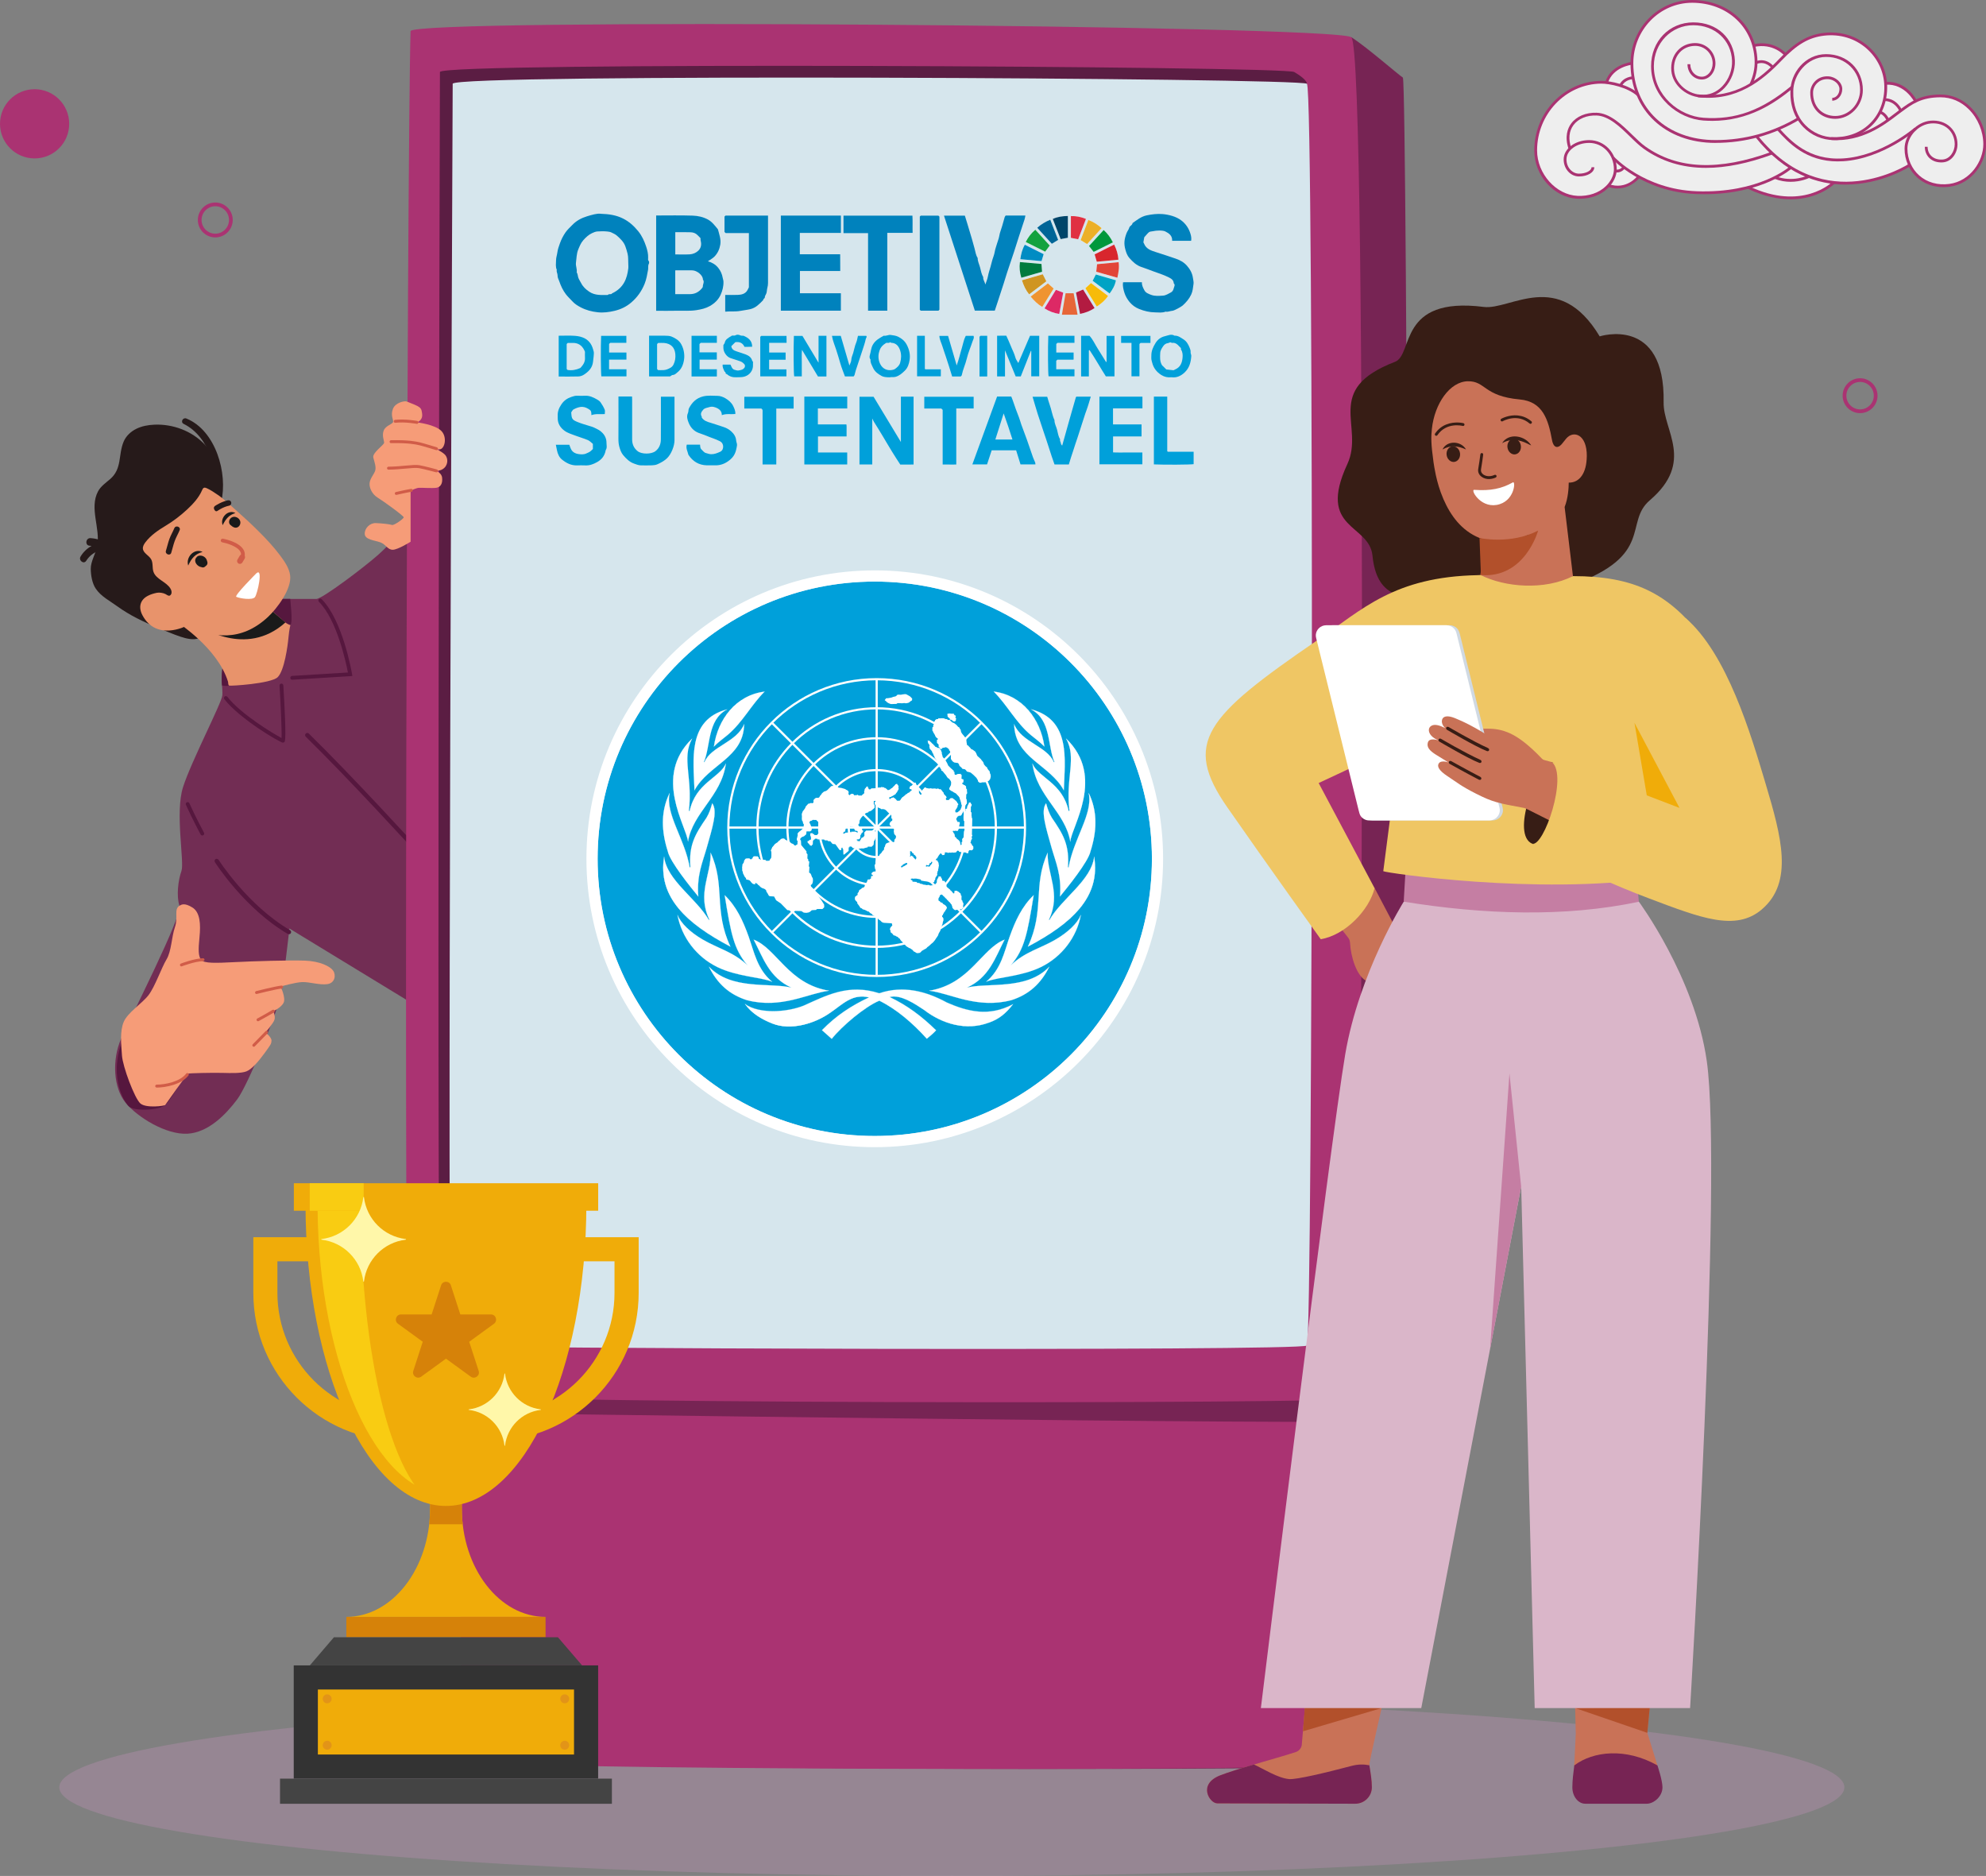 <?xml version="1.0" encoding="UTF-8"?>
<svg id="Camada_2" data-name="Camada 2" xmlns="http://www.w3.org/2000/svg" xmlns:xlink="http://www.w3.org/1999/xlink" viewBox="0 0 532.64 503.01">
  <rect x="0" y="0" width="532.64" height="503.01" fill="#808080" stroke="none"/>
  <defs>
    <style>
      .cls-1 {
        fill: #371d15;
      }

      .cls-1, .cls-2, .cls-3, .cls-4, .cls-5, .cls-6, .cls-7, .cls-8, .cls-9, .cls-10, .cls-11, .cls-12, .cls-13, .cls-14, .cls-15, .cls-16, .cls-17, .cls-18, .cls-19, .cls-20, .cls-21, .cls-22, .cls-23, .cls-24, .cls-25, .cls-26, .cls-27, .cls-28, .cls-29, .cls-30, .cls-31, .cls-32, .cls-33, .cls-34, .cls-35, .cls-36, .cls-37, .cls-38, .cls-39, .cls-40, .cls-41, .cls-42, .cls-43, .cls-44, .cls-45, .cls-46, .cls-47, .cls-48, .cls-49, .cls-50 {
        stroke-width: 0px;
      }

      .cls-2, .cls-6, .cls-9, .cls-10, .cls-11, .cls-14, .cls-15, .cls-17, .cls-18, .cls-20, .cls-23, .cls-25, .cls-27, .cls-38, .cls-39, .cls-40, .cls-41, .cls-46, .cls-47, .cls-49 {
        fill-rule: evenodd;
      }

      .cls-2, .cls-45 {
        fill: #fff;
      }

      .cls-3 {
        fill: #d0d9e2;
      }

      .cls-4 {
        fill: #d15c48;
      }

      .cls-5 {
        fill: #eee;
      }

      .cls-6 {
        fill: #d8262d;
      }

      .cls-7 {
        fill: #b2502b;
      }

      .cls-8 {
        fill: #dab6c9;
      }

      .cls-9 {
        fill: #cf9522;
      }

      .cls-10 {
        fill: #ef9431;
      }

      .cls-11 {
        fill: #004569;
      }

      .cls-12 {
        fill: #d6e6ed;
      }

      .cls-13 {
        fill: #aa3372;
      }

      .cls-14 {
        fill: #e24538;
      }

      .cls-15 {
        fill: #0082bd;
      }

      .cls-16 {
        fill: #1a1a1a;
      }

      .cls-17 {
        fill: #008cc3;
      }

      .cls-18 {
        fill: #13a23f;
      }

      .cls-19 {
        fill: #c993be;
        opacity: .3;
      }

      .cls-20, .cls-31 {
        fill: #00a0da;
      }

      .cls-21 {
        fill: #261a1a;
      }

      .cls-22 {
        fill: #fff7a9;
      }

      .cls-23 {
        fill: #e03143;
      }

      .cls-24 {
        fill: none;
      }

      .cls-25 {
        fill: #b31b41;
      }

      .cls-51 {
        clip-path: url(#clippath-1);
      }

      .cls-26 {
        fill: #56173e;
      }

      .cls-27 {
        fill: #006597;
      }

      .cls-28 {
        fill: #722d54;
      }

      .cls-29 {
        fill: #c97257;
      }

      .cls-30 {
        fill: #efc664;
      }

      .cls-32 {
        fill: #c57ea3;
      }

      .cls-33 {
        fill: #f69c78;
      }

      .cls-34 {
        fill: #444;
      }

      .cls-35 {
        fill: #e8936b;
      }

      .cls-36 {
        fill: #5b1d43;
      }

      .cls-37, .cls-52 {
        fill: #f0ac09;
      }

      .cls-38 {
        fill: #f7bb0a;
      }

      .cls-53 {
        clip-path: url(#clippath);
      }

      .cls-39 {
        fill: #00a3c5;
      }

      .cls-40 {
        fill: #dd2965;
      }

      .cls-41 {
        fill: #00983c;
      }

      .cls-42 {
        fill: #333;
      }

      .cls-43 {
        fill: #e29418;
      }

      .cls-44 {
        fill: #772454;
      }

      .cls-46 {
        fill: #e76638;
      }

      .cls-47 {
        fill: #ecb028;
      }

      .cls-48 {
        fill: #f9cc12;
      }

      .cls-49 {
        fill: #007b3f;
      }

      .cls-50 {
        fill: #d68209;
      }
    </style>
    <clipPath id="clippath">
      <path class="cls-37" d="M123.86,404.48v-8.07h-8.51v8.07c0,16.03-10.07,29.07-22.46,29.07h53.43c-12.39,0-22.46-13.04-22.46-29.07Z"/>
    </clipPath>
    <clipPath id="clippath-1">
      <path class="cls-24" d="M119.6,400.56c-18.46,0-34.09-34.83-34.42-76.36h68.84c-.33,41.53-15.96,76.36-34.42,76.36Z"/>
    </clipPath>
  </defs>
  <g id="ARTE">
    <g>
      <ellipse class="cls-19" cx="255.28" cy="479.25" rx="239.38" ry="23.77"/>
      <g>
        <path class="cls-5" d="M429.4,22.05c.44,0,.94.03,1.48.09h0c1.46-4.64,6.8-5.16,6.8-5.16,0-9.18,7.23-16.6,16.16-16.6,8.04,0,14.54,4.66,16.51,11.84h.02c5.45-1.16,8.47,2.44,8.47,2.44h0c3.65-3.5,6.7-5.04,10.34-5.46,9.02-1.04,15.95,5.54,16.52,13.13h.04c5.5-.35,8,4.8,8,4.8h0c1.74-.84,3.8-1.4,6.65-1.4,6.97-.01,11.87,6.53,11.87,12.96,0,4.85-3.74,10.26-9.45,11.02-5,.66-8.92-1.79-10.66-5.44h0s-9.08,6.04-20.37,4.75h0s-8.12,8.29-22.86,1.26h0c-3.7.96-8.33,1.6-13.92,1.39-6.52-.24-11.73-2.2-15.48-4.26h0s-3.09,4.08-8.11,2.33h0c-1.71,1.9-4.54,3.34-8.3,3.17-6-.27-11.22-6.06-11.22-12.55,0-10.11,7.84-18.19,17.54-18.29Z"/>
        <g>
          <path class="cls-13" d="M459.12,32.4c-.74,0-1.5-.03-2.27-.08-6.75-.48-14.03-6.19-14.03-14.59,0-6.68,4.87-11.73,11.32-11.73s10.91,4.31,11.15,10.24c.1,2.63-.92,5.36-2.74,7.3-1.56,1.66-3.51,2.56-5.64,2.62-4.32.09-8.31-3.18-8.66-7.17-.19-2.1.42-4.04,1.7-5.44,1.18-1.29,2.85-2,4.7-2,2.99,0,5.43,2.43,5.43,5.43,0,2.39-1.64,4.34-3.65,4.34-2.16,0-3.85-1.81-3.85-4.11h.75c0,1.89,1.36,3.36,3.1,3.36,1.6,0,2.9-1.61,2.9-3.59,0-2.58-2.1-4.68-4.68-4.68-1.64,0-3.11.62-4.15,1.76-1.14,1.25-1.68,2.98-1.51,4.87.32,3.61,3.96,6.6,7.9,6.49,2.44-.06,4.12-1.33,5.11-2.38,1.68-1.79,2.63-4.32,2.53-6.76-.22-5.52-4.59-9.52-10.4-9.52s-10.57,4.72-10.57,10.98c0,7.96,6.92,13.39,13.33,13.84,8.52.6,15.55-1.94,23.5-8.52l.48.58c-5.01,4.14-11.93,8.77-21.75,8.77Z"/>
          <path class="cls-13" d="M460.07,38.32c-13.41,0-22.77-8.78-22.77-21.34,0-9.36,7.42-16.98,16.53-16.98,9.84,0,17.2,6.84,17.51,16.25.07,2.19-.4,4.38-1.41,6.51l-.68-.32c.96-2.03,1.41-4.1,1.34-6.17-.3-9-7.35-15.53-16.76-15.53-8.7,0-15.78,7.28-15.78,16.23,0,12.12,9.05,20.59,22.02,20.59,7.88,0,15.35-2.06,22.2-6.13l.38.64c-6.97,4.14-14.57,6.24-22.58,6.24Z"/>
          <path class="cls-13" d="M491.81,37.56c-3.03,0-6.01-1.27-8.17-3.49-1.64-1.69-3.57-4.72-3.45-9.61,0-4.79,3.85-9.94,9.57-9.94s9.85,4.14,9.85,9.62c0,4.18-3.39,7.72-7.41,7.72-1.89,0-3.59-.68-4.8-1.92-1.26-1.29-1.94-3.14-1.89-5.21.02-1.12.55-2.26,1.41-3.07.64-.59,1.74-1.28,3.43-1.19,1.99.1,3.74,1.69,3.74,3.4s-1.21,3.13-2.69,3.13v-.75c1.07,0,1.94-1.07,1.94-2.38s-1.44-2.57-3.03-2.65c-1.42-.07-2.35.5-2.88.99-.72.67-1.16,1.61-1.17,2.53-.04,1.89.54,3.5,1.68,4.67,1.07,1.09,2.58,1.69,4.27,1.69,3.61,0,6.66-3.19,6.66-6.97,0-5.06-3.91-8.87-9.1-8.87s-8.82,4.85-8.82,9.2c-.09,3.67,1.02,6.81,3.24,9.08,2.02,2.08,4.8,3.27,7.63,3.27,3.97,0,7.39-1.34,9.87-3.88,2.45-2.5,3.76-6,3.68-9.85-.07-3.82-1.82-7.5-4.78-10.09-3.08-2.7-7.12-3.91-11.35-3.43-4.1.47-7.33,2.36-11.5,6.74-4.95,5.19-11.96,10.99-22.39,9.76l.09-.75c10.03,1.19,16.63-4.15,21.76-9.53,4.25-4.46,7.71-6.48,11.96-6.96,4.45-.51,8.69.77,11.93,3.61,3.12,2.73,4.96,6.61,5.04,10.64.08,4.06-1.31,7.75-3.9,10.39-2.59,2.64-6.29,4.1-10.41,4.1Z"/>
          <path class="cls-13" d="M521.21,50.18c-2.65,0-5.07-.87-6.95-2.52-2.2-1.93-3.46-4.77-3.46-7.8,0-3.69,3.28-7.2,7.02-7.5,2.02-.16,3.86.42,5.19,1.65,1.28,1.18,1.98,2.84,1.98,4.68,0,2.28-1.5,4.71-4,4.85-1.43.08-2.64-.32-3.52-1.15-.8-.76-1.24-1.83-1.24-3.03h.75c0,.98.36,1.87,1.01,2.48.72.68,1.75,1.01,2.96.94,2.04-.11,3.3-2.21,3.3-4.1,0-1.62-.62-3.09-1.74-4.13-1.17-1.08-2.81-1.6-4.62-1.45-3.37.27-6.33,3.42-6.33,6.75,0,2.81,1.17,5.45,3.21,7.24,2.1,1.84,4.95,2.63,8.02,2.23,5.64-.75,9.13-6.11,9.13-10.65,0-3.43-1.45-6.93-3.88-9.35-2.12-2.12-4.75-3.23-7.59-3.23h-.02c-5.15.01-7.59,1.81-10.42,3.9l-.48.35c-.29.21-.61.46-.97.73-3.22,2.45-9.21,7.02-17.42,6.47l.05-.75c7.94.53,13.78-3.92,16.91-6.31.36-.27.68-.52.98-.74l.48-.35c2.81-2.07,5.47-4.03,10.87-4.04h.02c3.05,0,5.86,1.19,8.12,3.45,2.57,2.56,4.1,6.25,4.1,9.88,0,4.85-3.74,10.59-9.78,11.39-.56.07-1.11.11-1.65.11Z"/>
          <path class="cls-13" d="M423.67,53.29c-.2,0-.41,0-.61-.01-6.27-.28-11.57-6.2-11.57-12.93,0-10.19,8.03-18.56,17.91-18.67,2.54-.04,7.4,1.03,10.16,3.46l-.5.56c-2.58-2.28-7.29-3.29-9.65-3.28-9.47.1-17.17,8.14-17.17,17.92,0,6.23,5.07,11.92,10.86,12.18,2.99.13,5.68-.78,7.57-2.58,1.36-1.3,2.18-3,2.18-4.52,0-3.98-2.92-7.1-6.65-7.1-3.35,0-6.08,1.99-6.08,4.43,0,2.1,1.51,3.81,3.36,3.81s3.36-.79,3.36-1.72h.75c0,1.38-1.81,2.47-4.11,2.47s-4.11-2.05-4.11-4.56c0-2.86,3.06-5.18,6.83-5.18,4.15,0,7.4,3.45,7.4,7.85,0,1.76-.88,3.6-2.41,5.07-1.9,1.82-4.55,2.8-7.51,2.8Z"/>
          <path class="cls-13" d="M492.94,43.28c-8.67,0-13.27-5.04-16.37-8.44l.55-.51c3.17,3.47,7.96,8.72,17.18,8.15,10.33-.63,19.11-8.17,19.19-8.25l.49.57c-.09.08-9.06,7.78-19.64,8.43-.48.03-.96.04-1.42.04Z"/>
          <path class="cls-13" d="M494.96,49.5c-7.46,0-16.27-2.82-24.17-12.73l.59-.47c17.83,22.34,40.34,7.79,40.57,7.64l.42.62c-.13.09-7.61,4.93-17.4,4.93Z"/>
          <path class="cls-13" d="M457.55,45.01c-6.35,0-11.87-1.7-16.68-5.1-1.2-.85-2.42-2.03-3.7-3.29-2.67-2.6-5.69-5.54-8.99-5.65-2.61-.1-4.92.87-6.18,2.57-1.21,1.63-1.41,3.76-.59,6.19l-.71.24c-1.14-3.37-.25-5.6.7-6.87,1.41-1.9,3.95-2.96,6.81-2.87,3.59.13,6.73,3.17,9.49,5.86,1.27,1.23,2.46,2.4,3.61,3.21,8.62,6.11,19.68,6.57,33.81,1.41l.26.7c-6.56,2.4-12.48,3.6-17.82,3.6Z"/>
          <path class="cls-13" d="M457.04,52.07c-.68,0-1.37-.01-2.08-.04-14.35-.53-22.55-9.4-22.63-9.49l.56-.5c.08.09,8.08,8.72,22.11,9.24,16.78.62,24.93-6.56,25.01-6.63l.5.56c-.08.07-7.75,6.86-23.46,6.86Z"/>
          <path class="cls-13" d="M475.14,18.29c-.06-.08-1.58-2.07-4.03-1.14l-.27-.7c2.99-1.14,4.88,1.36,4.9,1.39l-.6.45Z"/>
          <path class="cls-13" d="M478.55,14.9c-.12-.14-2.96-3.41-8.11-2.32l-.16-.73c5.61-1.19,8.71,2.41,8.84,2.57l-.57.48Z"/>
          <path class="cls-13" d="M506,32.35s-.57-1.51-1.91-1.93l.23-.71c1.7.54,2.36,2.31,2.39,2.39l-.7.26Z"/>
          <path class="cls-13" d="M509.41,29.82c-.04-.11-1.09-2.7-4.02-2.74v-.75c3.46.04,4.71,3.18,4.72,3.22l-.7.27Z"/>
          <path class="cls-13" d="M513.41,27.29s-2.48-4.9-7.64-4.58l-.05-.75c5.7-.38,8.34,4.94,8.37,5l-.67.33Z"/>
          <path class="cls-13" d="M480.22,48.75c-1.3,0-2.77-.21-4.3-.81l.28-.7c4.55,1.79,8.68-.2,8.72-.22l.33.67c-.12.06-2.18,1.06-5.03,1.06Z"/>
          <path class="cls-13" d="M480.21,53.44c-3.22,0-7.06-.74-11.48-2.84l.32-.68c14.31,6.83,22.35-1.1,22.43-1.18l.54.53c-.06.06-4.22,4.18-11.82,4.18Z"/>
          <path class="cls-13" d="M434.95,23.12l-.67-.33c1.13-2.28,3.6-2.31,3.71-2.31h0v.75c-.09,0-2.12.03-3.04,1.89Z"/>
          <path class="cls-13" d="M431.23,22.25l-.71-.23c1.52-4.81,7.07-5.41,7.12-5.42l.07.75c-.05,0-5.11.56-6.48,4.9Z"/>
          <path class="cls-13" d="M433.65,46.25c-.16,0-.34-.01-.52-.05l.13-.74c1.31.23,1.96-.8,1.96-.81l.64.39c-.03.05-.76,1.21-2.21,1.21Z"/>
          <path class="cls-13" d="M433.83,50.54c-.79,0-1.65-.13-2.57-.45l.25-.71c4.68,1.63,7.56-2.05,7.68-2.21l.6.45s-2.26,2.91-5.96,2.91Z"/>
        </g>
      </g>
      <circle class="cls-13" cx="9.28" cy="33.2" r="9.28"/>
      <path class="cls-13" d="M57.74,63.66c-2.58,0-4.68-2.1-4.68-4.68s2.1-4.68,4.68-4.68,4.68,2.1,4.68,4.68-2.1,4.68-4.68,4.68ZM57.74,55.3c-2.03,0-3.68,1.65-3.68,3.68s1.65,3.68,3.68,3.68,3.68-1.65,3.68-3.68-1.65-3.68-3.68-3.68Z"/>
      <path class="cls-13" d="M498.87,110.78c-2.58,0-4.68-2.1-4.68-4.68s2.1-4.68,4.68-4.68,4.68,2.1,4.68,4.68-2.1,4.68-4.68,4.68ZM498.87,102.41c-2.03,0-3.68,1.65-3.68,3.68s1.65,3.68,3.68,3.68,3.68-1.65,3.68-3.68-1.65-3.68-3.68-3.68Z"/>
      <g>
        <path class="cls-28" d="M59.63,179.3c-.44,3.63.14,5.13,0,7.14-.14,2-8.34,17.71-10.54,24.61-2.2,6.9.43,20.11-.43,22.51-.87,2.4-1.4,6.7-.53,9.3.87,2.6-13.15,30.01-15.65,35.67-2.49,5.65-2.09,13.16,1.21,17.16,3.3,4,10.91,8.6,16.56,8.3,5.65-.3,10.36-5.2,13.36-9.2,3-4,10.41-22.71,11.41-26.91,1-4.2,2.6-18.91,2.6-18.91l33.82,20.61s0-134.9,0-133.03-6.2,8.82-9.94,12.15c-3.74,3.33-15.07,11.9-16.67,11.9h-10.11l-15.07,18.71Z"/>
        <path class="cls-26" d="M33.63,277.03c-5.05,10.96-.47,18.33.96,19.66,1.43,1.33,8.01,1.05,9.73-.4,1.72-1.45,7.37-11.36,7.27-12.81-.1-1.45-17.96-6.45-17.96-6.45Z"/>
        <path class="cls-26" d="M59.63,179.3c-.24,2-.18,3.35-.09,4.5.71.15,1.51.16,1.87.03,0,0,15.69-15.6,16.45-16.23.77-.62-.02-6.48-.02-7.01h-3.15l-15.07,18.71Z"/>
        <g>
          <path class="cls-33" d="M48.12,242.86c-1.54,1.03-.27,3-1.2,5.74-.93,2.73-.93,6.47-2.27,8.67-1.33,2.2-3.07,7.27-4.8,9.54-1.73,2.27-5.6,4.67-6.67,7.2-1.07,2.53-.67,6-.47,9,.2,3,3.4,11.54,4.94,12.87,1.53,1.33,6.47.67,6.67.4.2-.27,5.8-8.27,6.14-8.4.33-.13,6.6-.27,9.14-.2,2.53.07,5.07.13,6.47-.4,1.4-.53,3.18-2.55,4.89-4.9,1.7-2.35,1.8-2.45,1.85-3.35.05-.9-1.6-2.2-1.6-2.2,0,0,2.1-2.45,2.4-3.4.3-.95-.3-2.3-.3-2.3,0,0,2.1-.95,2.75-2.25.65-1.3-.8-4.35-.8-4.35,0,0,3.95-1.15,5.85-1.2,1.9-.05,4.65.85,6.7.55,2.05-.3,2.35-2.45,1.55-3.6-.8-1.15-3.5-2.55-7.6-2.7-4.1-.15-13.96.15-18.81.4-4.85.25-8.35.4-9.05-.65-.7-1.05-.75-2.55-.4-6,.35-3.45.2-6.7-1.9-8-2.1-1.3-2.93-.81-3.47-.45Z"/>
          <path class="cls-4" d="M48.66,259.13c-.16,0-.31-.1-.37-.25-.08-.2.02-.43.23-.51.14-.06,3.56-1.36,5.93-1.43.21,0,.4.16.4.38,0,.22-.16.4-.38.4-2.24.06-5.64,1.36-5.67,1.37-.05.02-.09.03-.14.03Z"/>
          <path class="cls-4" d="M68.8,266.53c-.18,0-.33-.12-.38-.3-.05-.21.07-.42.28-.48.2-.05,4.91-1.24,6.78-1.48.21-.02.41.13.44.34.03.21-.13.41-.34.44-1.82.23-6.64,1.45-6.69,1.46-.03,0-.06.01-.1.01Z"/>
          <path class="cls-4" d="M69.2,273.84c-.14,0-.28-.08-.35-.21-.1-.19-.03-.43.16-.53,2.03-1.08,4.06-2.3,4.08-2.31.19-.11.43-.05.54.13.11.19.05.43-.13.54-.02.01-2.07,1.23-4.12,2.33-.06.03-.12.05-.18.05Z"/>
          <path class="cls-4" d="M68.06,280.67c-.1,0-.2-.04-.27-.11-.15-.15-.16-.4,0-.55l3.43-3.5c.15-.16.4-.16.55,0,.15.15.16.4,0,.55l-3.43,3.5c-.08.08-.18.12-.28.12Z"/>
          <path class="cls-4" d="M42.02,291.61c-.22,0-.39-.18-.39-.39s.18-.39.39-.39c2.29,0,6.28-.79,7.91-2.95.13-.17.37-.21.55-.08.17.13.21.38.08.55-1.8,2.4-6.09,3.27-8.53,3.27Z"/>
        </g>
        <g>
          <path class="cls-21" d="M57.49,134.26c1.35-7.25-1.15-17.09-8.23-20.6-.94-.47-.21-1.82.73-1.44,7.87,3.2,11.18,14.73,9.33,22.43-.28,1.18-2.06.79-1.84-.4Z"/>
          <path class="cls-21" d="M58.9,135.14c-.43-2.7.5-5.41-.03-8.16-.55-2.91-1.95-5.67-3.99-7.82-3.42-3.61-8.51-5.5-13.48-5.29-1.66.07-3.33.37-4.82,1.1-1.49.73-2.79,1.93-3.43,3.47-1.49,3.58-.35,7.22-3.63,10.04-1.18,1.01-2.52,1.92-3.24,3.3-2.36,4.5.65,9.84-.19,14.55-.36,2.04-1.79,4.17-1.75,6.24.03,1.72.37,3.83,1.35,5.28,1.41,2.09,3.77,3.27,5.76,4.72,3.32,2.41,7.05,4.19,10.84,5.73,2.03.83,4.11,1.76,6.18,2.44,1.51.49,3.36.97,4.91.38.24-.09.47-.21.69-.36,4.79-3.43,7.18-21.05,7.18-21.05,0,0-2.34-14.47-2.35-14.55Z"/>
          <g>
            <path class="cls-35" d="M77.87,167.6c-.52-.16-.95-.4-1.33-.69-.45-.34-.86-.74-1.33-1.15l-2-1.71-2.06-1.76.91,2.35-5.07-.99-2.68-.52-5.67-1.11-6.46-1.27-3,2-2.69,3.37s1.18.72,2.87,2c1.08.82,2.37,1.86,3.72,3.1,3.19,2.95,6.64,6.97,8.06,11.53.11.36-.01.87.3,1.08.23.16,11.23-.5,13.03-2.25,1.8-1.75,2.7-8.4,2.9-10.66.2-2.25.52-3.33.52-3.33Z"/>
            <path class="cls-16" d="M76.54,166.9l-5.4-4.61.9,2.36-5.07-.99-2.68-.52-10.83,4.63s12.38,8.77,23.08-.86Z"/>
          </g>
          <g>
            <path class="cls-35" d="M58.46,132.71s.05.03.07.05c1.67,1.16,3.19,2.66,4.71,4,2.13,1.88,4.22,3.8,6.23,5.81,1.98,1.98,3.9,4.03,5.58,6.27,1.16,1.55,2.46,3.36,2.75,5.33.55,3.73-3.57,9.07-5.94,11.27-7.28,6.76-14.69,5.56-21.96,2.43,0,0-7.9,4.12-11.67-2.85-1.14-2.11-.73-4.15,1.44-5.27.75-.39,1.57-.63,2.39-.8.69-.14,1.72.02,2.34.35.48.26,1.07.83,1.5.02.24-.46.09-1.04-.18-1.49-1.12-1.87-3.88-2.47-4.57-4.53-.36-1.08-.05-2.34-.61-3.33-.6-1.07-2.11-1.63-2.22-2.86-.05-.61.29-1.18.65-1.67,1.45-1.93,3.49-3.29,5.53-4.52,2.02-1.22,3.89-2.65,5.62-4.25,1.64-1.52,3.2-3.19,4.08-5.24.11-.25.22-.52.47-.63.25-.11.53,0,.77.1,1.06.48,2.05,1.16,3,1.81Z"/>
            <path class="cls-16" d="M53.58,148.98c-.38.03-.69.18-.88.47-.03.03-.05.06-.08.09-.01.01-.02.02-.03.03,0,.01-.01.02-.02.04-.69.99.35,2.3,1.42,2.45.22.09.44.13.67.06.22-.07.41-.21.56-.4.02,0,.04-.02.06-.03.44-.36.45-.86.23-1.33-.18-.82-1.04-1.45-1.92-1.38Z"/>
            <path class="cls-16" d="M63.17,138.61c-.8-.19-1.6.34-1.73,1.16-.01.07-.01.15,0,.22,0,.24.08.48.26.67.02.02.04.04.06.07,0,0,.01.01.02.02.34.3.69.59,1.14.71.86.22,1.58-.54,1.55-1.37-.02-.72-.6-1.32-1.29-1.47Z"/>
            <path class="cls-4" d="M65.37,148.74c-.35-.22-.84-.1-1.05.25-.21.35-.42.7-.63,1.05-.21.35-.1.83.25,1.05.35.22.84.1,1.05-.25.21-.35.42-.7.63-1.05.21-.35.1-.83-.25-1.05Z"/>
            <path class="cls-21" d="M46.75,141.64c-.41.99-.97,1.9-1.33,2.91-.36,1.02-.6,2.09-.92,3.13-.29.93,1.14,1.47,1.43.53.32-1.04.55-2.11.92-3.13.36-1.01.92-1.92,1.33-2.91.38-.91-1.06-1.44-1.43-.53Z"/>
            <path class="cls-21" d="M57.84,137.05c-.14-.07-.26-.22-.35-.39-.11-.2-.17-.43-.1-.64.11-.32.43-.46.69-.62.28-.17.57-.33.86-.47.7-.34,1.45-.62,2.21-.78.4-.08.79.17.87.57.08.4-.16.8-.57.87-.85.18-1.66.52-2.41.95-.27.15-.52.34-.79.49-.16.09-.3.08-.42.02Z"/>
            <path class="cls-4" d="M65,150.04c-.06,0-.11,0-.17-.03-.26-.09-.4-.38-.3-.64.19-.54.16-1.03-.1-1.49-.83-1.45-3.77-2.27-4.82-2.46-.27-.05-.45-.31-.4-.58.05-.27.31-.45.58-.4.17.03,4.27.8,5.51,2.95.41.72.47,1.5.18,2.32-.07.2-.27.33-.47.33Z"/>
            <path class="cls-16" d="M50.48,151.64c-.73-2.23,1.61-4.74,3.85-3.65-2.01.53-2.99,1.74-3.85,3.65h0Z"/>
            <path class="cls-16" d="M59.72,140.81c-.77-1.97,1.45-4.32,3.42-3.25-1.76.55-2.58,1.56-3.42,3.25h0Z"/>
          </g>
          <path class="cls-45" d="M68.78,153.7s-6.03,6.04-5.41,6.33c1,.45,4.3.95,4.99.1.69-.85,2.27-8.02.42-6.43Z"/>
          <path class="cls-21" d="M21.61,149.22c.72-1.19,1.74-2.18,2.95-2.84-.17-.02-.34-.04-.52-.05-1.32-.07-1.07-2.13.25-2.04,1.11.07,2.2.33,3.22.76.52.22.68.7.58,1.13.14.5-.09,1.14-.76,1.29-1.79.4-3.22,1.34-4.21,2.9-.66,1.04-2.13-.12-1.51-1.15Z"/>
        </g>
        <path class="cls-26" d="M77.5,250.51c-.1,0-.2-.03-.3-.08-11.62-6.79-19.49-19.13-19.57-19.26-.17-.27-.09-.64.18-.81.27-.17.64-.09.81.18.08.12,7.8,12.23,19.17,18.87.28.16.37.52.21.8-.11.19-.31.29-.51.29Z"/>
        <path class="cls-26" d="M111.42,228.11c-.16,0-.32-.06-.43-.19-.17-.19-17.27-18.93-28.99-30.39-.23-.23-.24-.6,0-.83.23-.23.6-.24.83,0,11.75,11.48,28.87,30.25,29.04,30.44.22.24.2.61-.04.83-.11.1-.25.15-.4.15Z"/>
        <path class="cls-26" d="M78.36,182.26c-.27,0-.49-.21-.51-.48-.02-.28.2-.52.48-.54l14.98-.92c-.51-2.66-2.96-14.13-7.77-18.95-.2-.2-.2-.52,0-.72.2-.2.52-.2.72,0,5.66,5.68,8.05,19.47,8.15,20.06l.09.56-16.12.99s-.02,0-.03,0Z"/>
        <path class="cls-26" d="M75.88,199.13s-.03,0-.05,0c-.79-.08-11.44-6.27-15.66-11.65-.17-.22-.14-.54.09-.72.22-.17.54-.14.72.09,3.67,4.68,12.32,9.88,14.53,11.04.1-2.07-.26-9.4-.54-14.05-.02-.28.2-.52.48-.54.27,0,.52.2.54.48.88,14.6.47,15,.27,15.2-.1.09-.25.15-.38.15Z"/>
        <path class="cls-26" d="M54.26,224.03c-.18,0-.36-.1-.45-.27-.02-.04-2.23-4.13-3.95-7.97-.12-.26,0-.56.26-.67.26-.12.56,0,.67.26,1.71,3.81,3.9,7.86,3.92,7.9.13.25.04.56-.21.69-.08.04-.16.06-.24.06Z"/>
        <g>
          <path class="cls-44" d="M362.41,9.97c3.83,2.39,12.63,10.06,13.83,10.83,1.2.77,2,336.06,1.2,340.9-.8,4.84-13.21,13.24-13.21,13.24l-28.81-20.81L362.41,9.97Z"/>
          <path class="cls-44" d="M141.94,148.43c-.8,25.55-1.77,320.7-.35,323.54,1.42,2.84,225.27,2.84,225.63,1.42.35-1.42,2.64-320.7-1.62-323.54-4.26-2.84-223.55-4.6-223.65-1.43Z"/>
          <path class="cls-13" d="M124.53,148.43c-.8,25.55-1.77,320.7-.35,323.54,1.42,2.84,225.27,2.84,225.63,1.42.35-1.42,2.64-320.7-1.62-323.54-4.26-2.84-223.55-4.6-223.65-1.43Z"/>
          <path class="cls-44" d="M123.45,378.81s244.48,3.47,244.48,2.14c0-1.34,0-9.87,0-9.87l-244.48,1.6v6.14Z"/>
          <path class="cls-13" d="M110.11,8.36c-.9,28.83-2,361.78-.4,364.98,1.6,3.2,254.12,3.2,254.52,1.6.4-1.6,2.98-361.77-1.83-364.97-4.8-3.2-252.19-5.19-252.3-1.61Z"/>
          <path class="cls-36" d="M117.99,19.3c-.03,14.2-.99,338.85.2,339.64.06.04,1.64,1.81,2.83,1.84,21.94.62,224.58-1.66,226.08-3.15,1.51-1.51,5.11-306.95,3.42-335.17-.08-1.29-3.33-3.09-3.42-3.15-1.97-1.58-229.1-2.76-229.1,0Z"/>
          <path class="cls-12" d="M121.41,22.46c-.03,14.2-1.58,337.54-.39,338.33,1.18.79,227.92,1.58,229.5,0,1.58-1.58,1.97-336.75,0-338.33-1.97-1.58-229.1-2.76-229.1,0Z"/>
        </g>
        <g>
          <path class="cls-33" d="M109.07,107.65c3.8,1.5,3.95,1.55,4.15,3.35.2,1.8-1.4,2.25-1.4,2.25,0,0,4.9.55,6.6,2.35,1.7,1.8.75,5.4-.95,4.85l-1.7-.55s2.54.95,3.55,2c1.01,1.05.86,3-.6,3.9-1.45.9-2.8,0-2.8,0,0,0,2.45.6,2.65,2.25.2,1.65-.45,2.6-1.6,2.75-1.15.15-4-.05-4.65,0-.65.05-2.2.75-2.2.75v13.71s-3.4,2.15-4.8,2.15-1.8-1.45-3.35-2c-1.55-.55-4.1-.7-4.15-2.25-.05-1.55,1.4-2.95,2.95-2.9,1.55.05,3.85.3,4.35.5.5.2,3.15-1.65,3.15-2.05s-5.4-4.3-6.95-5.25c-1.55-.95-2.3-2.65-2.2-3.9.1-1.25,1.2-2.4,1.5-3.35.3-.95-.15-2.2-.5-3.5-.35-1.3,2.9-3.4,2.9-4s-.65-1.95-.1-3.3c.55-1.35,2.4-1.65,2.5-2.3.1-.65-.7-1.7-.05-3.45.65-1.75,3.16-2.22,3.7-2Z"/>
          <path class="cls-4" d="M111.82,113.64s-.05,0-.07,0c-.03,0-3.14-.57-5.72-.28-.22.02-.41-.13-.43-.35-.02-.21.13-.41.35-.43,2.7-.3,5.82.26,5.95.29.21.04.35.24.31.46-.03.19-.2.32-.38.32Z"/>
          <path class="cls-4" d="M117.07,120.71s-.08,0-.11-.02c-.04-.01-3.64-1.12-4.39-1.28l-.21-.05c-.83-.19-2.76-.63-7.47-.54-.24.02-.4-.17-.4-.38,0-.22.17-.4.38-.4,4.81-.1,6.73.35,7.66.56l.2.05c.77.17,4.3,1.25,4.45,1.3.21.06.32.28.26.49-.05.17-.21.28-.37.28Z"/>
          <path class="cls-4" d="M117.07,126.65s-.07,0-.1-.01c-.03,0-3.12-.85-4.58-1.11-.79-.14-2.1-.02-3.62.12-1.36.12-2.9.27-4.58.28h0c-.21,0-.39-.17-.39-.39,0-.22.17-.39.39-.4,1.65-.02,3.17-.15,4.52-.28,1.64-.15,2.93-.27,3.82-.11,1.5.27,4.52,1.09,4.65,1.13.21.06.33.27.27.48-.05.17-.21.29-.38.29Z"/>
          <path class="cls-4" d="M106.28,132.7c-.18,0-.34-.12-.38-.3-.05-.21.08-.42.29-.47.11-.02,2.63-.61,4.05-.84.22-.03.42.11.45.32.04.21-.11.42-.32.45-1.39.23-3.97.82-4,.83-.03,0-.06.01-.09.01Z"/>
        </g>
      </g>
      <g>
        <g>
          <path class="cls-29" d="M326.43,483.55l37.04.1c2.44,0,4.45-1.96,4.46-4.4,0-1.88-.35-3.97-.67-5.89-.29-1.74,13.78-55.83,17.06-92.91l-27.66.33-7.5,86.73c.01,1.03-.64,1.94-1.61,2.27-2.46.83-6.94,2.08-11.25,3.35-3.55,1.04-6.98,2.1-9.08,2.92-6.1,2.41-2.77,7.49-.79,7.49Z"/>
          <path class="cls-44" d="M326.43,483.55l37.04.1c2.44,0,4.45-1.96,4.46-4.4,0-1.88-.35-3.97-.67-5.89-1.36-.31-2.98-.34-4.84.16-6.92,1.83-14.74,3.69-16.68,3.52-3.1-.28-7.01-2.82-9.44-3.91-3.55,1.04-6.98,2.1-9.08,2.92-6.1,2.41-2.77,7.49-.79,7.49Z"/>
          <polygon class="cls-7" points="349.46 464.22 350.06 456.41 370.55 458 349.46 464.22"/>
        </g>
        <g>
          <polygon class="cls-29" points="444.43 436.56 441.81 464.64 444.52 473.37 422.19 473.64 422.62 464.86 421.77 428.83 444.43 436.56"/>
          <path class="cls-44" d="M422.22,473.37c5.11-3.85,13.83-4.77,22.3,0,0,0,1.35,4,1.35,5.88,0,2.44-2.32,4.4-4.22,4.4h-16.48c-1.9,0-3.47-1.96-3.47-4.4,0-1.88.28-3.97.52-5.88Z"/>
          <polygon class="cls-7" points="422.46 458 441.81 464.64 442.49 457.45 422.46 458"/>
        </g>
        <path class="cls-29" d="M379.5,258.7l-10.82-20.56c-8.63,0-14.44,3.87-14.44,3.87l7.38,9.48c.36.46.45,1.04.48,1.63.18,3.05,1.64,8.94,4.77,10.1,3.87,1.44,13.01-2.36,12.63-4.52Z"/>
        <g>
          <path class="cls-8" d="M453.28,458s8.75-143.37,4.48-173.45c-3.2-22.54-18.29-42.87-18.29-42.87-20.69-2.72-42.51-2.62-62.99.09,0,0-11.97,19.04-15.69,40.91-4.04,23.74-22.63,175.32-22.63,175.32h43.02l26.8-139.85,3.62,139.85h41.68Z"/>
          <polygon class="cls-32" points="407.97 318.15 404.83 287.83 399.64 361.68 407.97 318.15"/>
        </g>
        <g>
          <path class="cls-1" d="M429.04,90.19s17.58-5.66,17.14,17.71c-.14,7.55,8.42,15.87-3.72,26.26-6.94,5.94,1.29,14.73-20.7,22.64-8.52,3.07-17.6,1.1-19.5-.08-6.95-4.34-32.01,14.25-34.16-7.7-.85-8.67-14.98-6.87-6.75-24.57,4.73-10.19-6.69-19.96,12.78-27.43,5.04-1.93.66-17.65,23.81-14.72,7.16.91,20.08-10.43,31.09,7.89Z"/>
          <path class="cls-29" d="M425.57,122.36c-.05,4.44-1.89,7.09-4.84,7.05,0,1.39-.17,4.19-1.1,6.54l2.23,18.53c-11.67,13.81-24.79-.3-24.79-.3l.17-2.03,12.83-8.81c-5.61,2.66-10.17,2.17-13.27.91-4.83-1.96-7.78-6.05-9.67-10.41-.26-.61-.5-1.22-.73-1.84-.19-.53-.36-1.06-.53-1.6-.31-1.02-.57-2.04-.79-3.04-.15-.69-.28-1.36-.39-2.02-.08-.47-.15-.93-.22-1.38-.7-5.05-.68-6.74-.44-8.98.72-6.75,4.83-12.66,9.62-12.75,4.84-.09,4.19,4,13.96,4.88,6.19.56,7.64,5.45,8.63,10.84.26,1.41.82,1.98,1.47,1.89.44-.06.91-.42,1.36-1.02.29-.37.61-.78,1-1.24,1.95-2.28,5.57-1.12,5.51,4.76Z"/>
          <g>
            <path class="cls-1" d="M387.94,113.8c2.29-.9,4.52-.34,4.55-.33.2.05.33.26.27.47-.05.2-.26.33-.47.27-.18-.05-4.36-1.07-6.78,2.48-.12.17-.36.22-.53.1-.17-.12-.22-.36-.1-.53.88-1.29,1.97-2.04,3.06-2.46Z"/>
            <path class="cls-1" d="M407.12,111.4c-2.44-.26-4.45.87-4.48.89-.18.11-.25.34-.14.52.11.18.34.25.52.14.16-.09,3.92-2.19,7.2.6.16.14.4.12.54-.04.14-.16.12-.4-.04-.54-1.19-1.01-2.44-1.44-3.6-1.56Z"/>
            <path class="cls-1" d="M391.57,121.52c.16,1.15-.52,2.19-1.51,2.33-.99.14-1.92-.69-2.08-1.84-.16-1.15.52-2.19,1.51-2.33.99-.14,1.92.69,2.08,1.84Z"/>
            <path class="cls-1" d="M407.89,119.5c.16,1.15-.52,2.19-1.51,2.33-.99.14-1.92-.69-2.08-1.84-.16-1.15.52-2.19,1.51-2.33.99-.14,1.92.69,2.08,1.84Z"/>
            <path class="cls-1" d="M399.59,128.45c-.84.05-1.65-.16-2.26-.63-.69-.52-1-1.26-.88-2.04.24-1.45.44-2.8.58-3.94.1-.57.85-.43.75.13-.15,1.14-.34,2.49-.58,3.93-.08.48.13.96.58,1.3.59.45,1.73.75,3.05.14.19-.09.42,0,.51.19.09.19,0,.42-.19.51-.51.24-1.05.37-1.57.4Z"/>
          </g>
          <path class="cls-1" d="M402.87,118.82c1.78-2.89,6.21-2.03,7.8.62-.36-.14-.67-.31-.99-.47-2.19-1.11-4.52-1.45-6.81-.14h0Z"/>
          <path class="cls-1" d="M386.88,120.52c1.17-2.5,4.99-2.35,6.3,0-2.11-.95-4.13-1.24-6.3,0h0Z"/>
        </g>
        <g>
          <path class="cls-32" d="M439.53,241.8s-.83-10.69-1.8-10.93c-.97-.23-60.59-.5-60.59-.5l-.67,11.4c21.31,3.45,43.2,4.24,63.06.02Z"/>
          <path class="cls-30" d="M353.4,171.6c12-8.2,20.49-16.95,42.96-17.38.24-.01.48-.03.72-.04,6.56,3.31,17.1,4.16,24.79.3,16.51,0,25.46,4.72,34.29,15.92,4.79,6.07,4.65,11,2.11,14.94-3.38,10.35-15.41,18.16-16.7,17.15l1.95,32.98c-31.24,4.54-71.77-1.39-72.53-1.87l4.36-33.79-21.69,10.15,15,28.19c-1.43,5.84-7.8,12.58-14.44,13.69,0,0-14.32-19.92-25.05-35.35-12.06-17.34-5.97-24.24,24.22-44.88Z"/>
          <path class="cls-1" d="M410.93,226.23c-5.68-2.48.89-20.05,5.32-21.87,8.82,4.4,6.11,26.73-5.32,21.87Z"/>
          <g>
            <path class="cls-29" d="M392.87,194.83c-1.93-.49-3.15-.57-3.45.12-.38.86.64,2.36,3.15,3.3,4.42,1.66,7.2,2.89,7.33,3.2.02.06,14.21,2.54,14.21,2.54-.22-.06-5.03-5.82-9.87-7.67-4.56-1.74-6.52-.26-11.36-1.49Z"/>
            <g>
              <path class="cls-3" d="M368.06,219.98h32.25c.89,0,1.67-.41,2.18-1.05.31-.39.52-.86.59-1.37.04-.34,0-.68-.08-1.02l-11.44-46.4c-.17-.69-.39-1.29-.86-1.73-.5-.47-1.18-.76-1.92-.76h-31.43c-1.46,0-2.63,1.11-2.78,2.5-.03.3,0,.61.07.9l10.64,46.44c.08.68.39,1.28.85,1.72.5.48,1.18.77,1.92.77Z"/>
              <path class="cls-45" d="M367.2,219.98h32.25c.92,0,1.73-.44,2.24-1.12.29-.38.48-.84.54-1.33.04-.33,0-.66-.08-.98l-11.44-46.41c-.14-.63-.33-1.16-.73-1.59-.51-.55-1.25-.9-2.05-.9h-32.25c-.77,0-1.47.31-1.97.81-.43.43-.73,1.01-.8,1.64-.04.33,0,.66.08.98l11.34,45.98c.18.72.33,1.36.59,1.73.51.73,1.35,1.2,2.29,1.2Z"/>
            </g>
            <path class="cls-29" d="M416.25,204.36c-1.4-.36-2.35-.62-2.64-.78-.2-.11-12.22-5.16-13.31-5.51,0,0-4.84-3.42-10.11-5.52-2.05-.82-3.11-.48-3.4.35-.3.84.2,1.86.9,2.37-.17-.08-.37-.17-.6-.28-1.62-.77-2.77-.8-3.44-.2-.91.83-.35,2.35,1.19,3.25.32.18.64.34.93.49-.1-.04-2.42-.84-2.82.55-.37,1.27.46,2.22,2.21,3.31.86.54,3.34,2.06,3.34,2.06-1.27-.47-2.23-.26-2.54.13-.65.8-.17,1.95,2.25,3.54,2.78,1.83,3.59,2.63,7.67,4.7,4.41,2.23,5.81,2.53,12.94,3.83.73.13,15.38,8.04,21.48,10.12,4.96,1.69-9.86-20.98-14.05-22.42Z"/>
            <path class="cls-1" d="M397.24,208.93c-.11.19-.38.25-.61.13-3.16-1.63-7.75-4.19-7.8-4.22-.24-.13-.34-.41-.22-.61.11-.21.4-.27.63-.13.05.03,4.62,2.58,7.77,4.2.24.12.35.4.25.61,0,0,0,.02-.01.02Z"/>
            <path class="cls-1" d="M397.28,204.4c-.11.16-.33.23-.55.15-2.97-1.14-10.37-5.51-10.69-5.7-.23-.14-.32-.41-.2-.62.12-.21.41-.25.64-.12.08.04,6.1,3.61,10.52,5.62.24.11.4.36.32.58-.01.03-.02.06-.04.09Z"/>
            <path class="cls-1" d="M399.33,201.24c-.11.16-.33.23-.55.15-2.97-1.14-10.37-5.51-10.69-5.7-.23-.14-.32-.41-.2-.62.12-.21.41-.25.64-.12.08.04,6.36,3.75,10.52,5.62.25.11.4.36.32.58-.01.03-.02.06-.04.09Z"/>
          </g>
          <path class="cls-30" d="M452.04,165.69c11.23,9.7,17.53,31.2,21.48,44.41,4.28,14.32,7.56,26.44-1,33.74-7.03,6-16.38,2.29-30.45-3.02-18.47-6.98-31.14-14.59-31.14-14.59,3.14.94,9.63-18.15,5.32-21.87l25.41,8.91-8.8-19.41,19.17-28.17Z"/>
          <polygon class="cls-37" points="438.36 193.82 450.44 216.63 441.66 213.27 438.36 193.82"/>
        </g>
        <path class="cls-45" d="M405.78,129.33c.77-.37.41,5.24-4.39,6.06-4.53.77-7.21-4.37-5.92-4.04,4.24.29,7.22-.28,10.31-2.02Z"/>
      </g>
      <g>
        <g>
          <path class="cls-20" d="M233.95,124.54h-3.44v-18.16h3.78c2.4,3.98,4.81,7.97,7.33,12.14v-12.17h3.4v18.2c-.55.03-1.14,0-1.73.01-.57,0-1.14,0-1.84,0-.35-.53-.74-1.12-1.11-1.71-.76-1.22-1.54-2.43-2.26-3.67-.45-.78-.92-1.55-1.38-2.32-.74-1.23-1.49-2.46-2.26-3.67-.17-.26-.29-.55-.5-.97v12.33Z"/>
          <path class="cls-20" d="M165.9,106.32h3.61c.01.27.03.54.03.81,0,3.57,0,7.14,0,10.72,0,1.28.49,2.36,1.48,3.13,1.1.86,3.65.84,4.76,0,1.02-.77,1.45-1.9,1.46-3.13.04-3.46.01-6.93.01-10.39v-1.09h3.65v.78c0,3.64,0,7.29,0,10.93,0,1.46-.84,3.66-1.98,4.77-.76.74-1.64,1.2-2.56,1.62-.45.21-.98.28-1.48.3-1,.05-2,.01-3,.01-.62,0-1.18-.25-1.75-.44-1.26-.42-2.17-1.33-3-2.31-.53-.63-.81-1.45-1.03-2.24-.19-.7-.25-1.42-.24-2.16.03-3.39.01-6.79.01-10.18v-1.13Z"/>
          <path class="cls-20" d="M267.4,106.33h3.82c.14.35.31.74.44,1.14.52,1.5,1.03,3,1.63,4.47.25.61.39,1.26.62,1.89.49,1.37,1.02,2.72,1.51,4.09.55,1.56,1.07,3.13,1.62,4.69.16.47.4.91.58,1.37.06.15.05.33.08.55h-4c-.39-1.24-.79-2.53-1.18-3.79h-6.55c-.42,1.26-.82,2.49-1.25,3.79h-3.94c2.21-6.06,4.42-12.13,6.63-18.18ZM269.18,110.85c-.78,2.44-1.51,4.72-2.23,7h4.59c-.74-2.33-1.48-4.59-2.36-7Z"/>
          <path class="cls-20" d="M197.21,111.01c-1.2.13-2.4-.17-3.62.31.02-.85-.43-1.42-1.02-1.76-.71-.4-1.54-.67-2.36-.39-.55.19-1.19.19-1.64.72-.47.57-.81,1.09-.37,1.82.03.05,0,.14,0,.23.57.89,1.51,1.18,2.46,1.45,1.15.33,2.26.76,3.41,1.11.74.23,1.49.66,2.07,1.19.69.63,1.23,1.43,1.3,2.45.03.44.29.83.22,1.31-.28,1.72-.59,3-2.43,4.26-1.05.73-2.16,1.09-3.43,1.06-.75-.02-1.5.02-2.25,0-2.14-.06-3.76-1.05-4.92-2.83-.2-.88-.72-1.71-.44-2.71h3.56c.06.41,0,.92.38,1.28.38.35.69.84,1.21.97.45.11.88.3,1.38.31.89.02,1.64-.3,2.42-.65.64-.29.82-.91.81-1.41-.01-.54-.23-1.09-.91-1.44-1.16-.6-2.4-.93-3.59-1.45-.7-.3-1.43-.51-2.14-.79-1.25-.49-2.11-1.45-2.59-2.64-.33-.81-.65-1.72-.21-2.67.18-.39.08-.91.28-1.28.82-1.56,1.96-2.72,3.78-3.17,1.31-.32,2.6-.16,3.89-.15.7,0,1.46.29,2.07.64.86.5,1.66,1.17,2.11,2.09.31.65.64,1.33.57,2.13Z"/>
          <path class="cls-20" d="M162.21,111.03c-1.23.09-2.39-.16-3.6.29,0-.58,0-1.14-.46-1.45-.58-.39-1.18-.74-1.93-.77-.89-.04-1.66.3-2.4.68-.24.12-.37.46-.62.79.05.4.04.89.17,1.35.22.76.97,1,1.59,1.26.97.41,2,.68,3.01,1,.47.15.94.26,1.41.49,1.04.51,1.54.72,2.2,1.41.71.74,1.09,1.64,1.08,2.65,0,.65.22,1.34-.2,1.95-.3,1.72-1.27,2.64-2.34,3.24-.98.55-2.01.94-3.18.87-.75-.04-1.5-.02-2.25,0-1.54.03-2.82-.64-3.96-1.56-.78-.63-1.16-1.55-1.36-2.53-.1-.46-.18-.92-.29-1.44h3.61c.17.42.3.9.54,1.32.4.7,1.14,1.06,1.84,1.16.69.1,1.43.19,2.17-.15.85-.39.89-.31,1.77-1.19v-1.38c-.4-.31-.81-.79-1.33-1.01-1.06-.46-2.19-.75-3.27-1.17-1.02-.39-2.12-.7-2.98-1.32-1.09-.79-1.87-1.91-1.85-3.38,0-.18.01-.36,0-.54-.08-1.21.33-2.22,1.02-3.23.68-.99,1.55-1.57,2.63-1.94.55-.19,1.09-.36,1.69-.32.68.04,1.36.03,2.04,0,1.16-.04,2.16.42,3.13.98.35.2.73.44.96.76.44.62.83,1.29,1.13,1.99.14.32.02.75.02,1.19Z"/>
          <path class="cls-20" d="M215.71,106.35h11.52v3.18h-7.88v4.27h7.65c.1.55.04,1.08.05,1.6.01.53,0,1.06,0,1.63h-7.67v4.3h7.84v3.21h-11.5v-18.19Z"/>
          <path class="cls-20" d="M298.51,109.5v4.3h7.65v3.23h-7.64v4.27c1.26.07,2.57.02,3.87.03,1.32,0,2.64,0,3.99,0v3.17h-11.52v-18.14h11.54v3.14h-7.89Z"/>
          <path class="cls-20" d="M284.88,119.47c.61-2.2,1.21-4.34,1.81-6.47.6-2.11,1.21-4.22,1.86-6.5-.04.04.06-.06.15-.15h3.85c-.39,1.25-.71,2.46-1.15,3.63-.46,1.21-.79,2.45-1.22,3.67-.41,1.18-.74,2.42-1.16,3.6-.43,1.21-.81,2.45-1.21,3.67-.39,1.2-.81,2.38-1.15,3.62h-3.84c-.53-1.45-1.02-2.96-1.5-4.47-.47-1.52-1-3.02-1.5-4.52-.5-1.51-1.02-3.01-1.5-4.52-.48-1.52-.91-3.05-1.39-4.65h3.93c.21.68.41,1.45.68,2.19.49,1.34.66,2.78,1.27,4.08-.03.94.49,1.73.7,2.61.21.85.33,1.77.81,2.55-.15.44.23.78.23,1.19,0,.14.18.28.32.48Z"/>
          <path class="cls-20" d="M208.2,124.54h-3.68v-1.05c0-4.32,0-8.64,0-12.96,0-.34.11-.73-.36-.99h-4.54v-3.16h13.23v3.17c-1.51,0-3.07,0-4.65,0v15Z"/>
          <path class="cls-20" d="M252.82,109.9c-.18-.18-.25-.25-.36-.36h-4.57v-3.16h13.24v3.14h-4.66v15.03c-.62.03-1.21.01-1.81.01-.6,0-1.2,0-1.84,0v-14.66Z"/>
          <path class="cls-20" d="M309.47,106.34h3.58v14.63c.06.07.08.1.11.12.03.02.06.04.09.04,2.28,0,4.56,0,6.88,0v3.33c-.86.14-7.81.19-10.66.06v-18.18Z"/>
        </g>
        <g>
          <path class="cls-20" d="M269.54,93.93v7h-2.12v-10.9c.37,0,.79-.02,1.2-.02.42,0,.85,0,1.26,0,.39.88.81,1.71,1.14,2.58.42,1.11,1.02,2.15,1.32,3.32.12.49.49.93.77,1.43,1.05-2.45,2.1-4.88,3.14-7.3h2.47v10.87h-2.14v-6.81s-.08,0-.11-.01c-.9,2.27-1.79,4.54-2.7,6.84h-1.37c-.92-2.25-1.85-4.53-2.86-6.99Z"/>
          <path class="cls-20" d="M292.03,93.97v6.96h-2.08v-10.89h2.25c.91.97,1.47,2.28,2.22,3.46.75,1.19,1.49,2.38,2.23,3.58.03-.02.06-.02.08-.04.02-.02.05-.06.05-.08,0-2.28,0-4.57,0-6.89h2.12v10.85h-2.31c-1.46-2.28-2.82-4.73-4.38-7.06-.06.04-.12.08-.18.12Z"/>
          <path class="cls-20" d="M221.64,100.94h-2.27c-1.41-2.35-2.82-4.7-4.28-7.14-.12,1.24-.04,2.4-.05,3.55-.02,1.18,0,2.35,0,3.57h-2.04c-.16-.85-.21-7.32-.08-10.86h2.29c1.38,2.31,2.8,4.67,4.32,7.2v-7.22h2.12v10.9Z"/>
          <path class="cls-20" d="M179.72,100.93h-5.64v-10.92h.79c1.11,0,2.21-.02,3.32,0,.65.02,1.36,0,1.93.24,1.01.44,1.98.97,2.58,2.04.76,1.36.93,2.89.77,4.06-.18,1.31-.64,2.57-1.73,3.44-.38.3-.71.73-1.29.75-.24,0-.47.24-.72.38ZM176.52,99.24c.45,0,.95.03,1.44,0,.33-.02.67-.09.98-.21.68-.28,1.34-.55,1.7-1.3.44-.9.57-1.83.48-2.8-.16-1.73-1.15-2.81-3.01-2.97-.53-.04-1.07,0-1.59,0-.11.11-.21.21-.29.29v6.71c.1.1.18.18.29.29Z"/>
          <path class="cls-20" d="M149.84,90.02c1.48,0,2.94-.08,4.39.03.91.07,1.84.26,2.69.73.61.33,1.08.8,1.45,1.33.45.65.67,1.43.87,2.2.12.46-.13,2.07-.19,2.69-.17,1.63-1.18,2.64-2.44,3.46-.43.28-.99.47-1.5.48-1.74.06-3.49.02-5.27.02v-10.94ZM156.89,94.33c-.11-.25-.16-.37-.22-.49-.62-1.24-1.61-1.9-3.02-1.89-.46,0-.93,0-1.38,0-.11.11-.21.21-.29.29v6.71c.1.1.18.18.25.25,1.16.19,2.25-.01,3.38-.51.04-.04.14-.13.24-.24.65-.73,1.12-1.53,1.04-2.57-.04-.53,0-1.07,0-1.56Z"/>
          <path class="cls-20" d="M238.63,101.17c-1.02,0-1.68-.09-2.18-.36-1-.54-1.87-1.18-2.36-2.3-.3-.69-.72-1.31-.61-2.1-.33-.35-.3-.83-.19-1.19.29-.92.29-1.88.8-2.78.7-1.23,1.82-1.8,2.95-2.43.64.14,1.22-.29,1.83-.2.69.1,1.43.18,2.04.49.93.47,1.72,1.09,2.26,2.1.71,1.34,1.01,2.72.78,4.15-.16,1.02-.48,2.08-1.31,2.87-.72.69-1.42,1.33-2.44,1.62-.58.16-1.11,0-1.57.13ZM237.64,91.97c-.94.57-1.43,1.12-1.73,1.94-.37,1.03-.42,2.06-.08,3.12.52,1.58,1.72,2.32,3.03,2.22.45-.04.93-.12,1.24-.36.54-.41,1.1-.88,1.31-1.59.32-1.11.38-2.23,0-3.36-.38-1.09-1.02-1.96-2.34-2.02-.12,0-.23-.12-.34-.18-.3.36-.73.1-1.09.21Z"/>
          <path class="cls-20" d="M314.16,101.16c-.99.1-1.86-.09-2.68-.6-1.28-.8-2.12-1.89-2.48-3.35-.07-.29-.17-.58-.21-.88-.04-.32,0-.64,0-.96-.03-1.26.47-2.33,1.12-3.39.61-.99,1.48-1.6,2.54-1.84.82-.18,1.68-.68,2.56-.13.95-.06,1.64.51,2.38.97.87.54,1.32,1.39,1.68,2.29.15.36.29.75.25,1.19-.03.32.2.66.18.98-.1,1.66-.5,3.2-1.76,4.4-1.02.97-2.19,1.51-3.58,1.31ZM316.73,93.34c-.13-.13-.24-.23-.33-.33-.58-.63-1.16-1.24-2.14-1.06-.38-.37-.74.05-1.09.07-.38.03-.86.33-1.09.65-.42.58-.87,1.22-.91,1.97-.05,1.1-.15,2.22.45,3.24.09.15.25.26.37.38.25.25.51.51.81.81.67.07,1.39.15,1.94.21.28-.14.39-.2.52-.26,1.31-.58,1.75-1.72,1.89-3.01.08-.79.06-1.58-.41-2.29-.06-.1,0-.27,0-.38Z"/>
          <path class="cls-20" d="M193.81,97.77h2.1c.28.52.41,1.22,1.14,1.4.34.08.7.23,1.02.17.62-.11,1.31-.17,1.71-.95v-.53c-.3-.42-.71-.79-1.24-.98-.87-.31-1.76-.57-2.64-.87-1.01-.34-1.89-1.61-1.89-2.69,0-.28,0-.57,0-.8.15-.25.33-.44.37-.65.18-.88.9-1.22,1.54-1.65.03-.02.09.01.1,0,.31-.47.85-.07,1.26-.33.35-.22.84-.18,1.29.04.26.13.61.07.81.09,1.36.56,2.35,1.34,2.35,2.95-.34.01-.69.03-1.03.03-.35,0-.7,0-1.03,0-.47-1.01-1.23-1.41-2.46-1.25-.3.3-.72.72-1.08,1.08.16,1.03.93,1.2,1.61,1.45.74.27,1.52.46,2.26.76.8.32,1.51.77,1.74,1.7.02.09.13.16.21.24,0,.32,0,.64,0,.96.04,1.29-.78,2.57-2.22,3.02-.72.23-1.44.16-2.16.2-1,.05-1.9-.16-2.64-.86-.47.05-.19-.6-.58-.63-.28-.6-.63-1.18-.53-1.92Z"/>
          <path class="cls-20" d="M206.27,99.04h4.65v1.88h-7.02v-10.6c.07-.07.14-.14.26-.26h6.78c.04.58,0,1.2.02,1.87h-4.67v2.59h4.41v1.94h-4.42v2.59Z"/>
          <path class="cls-20" d="M288.17,90.05v1.87h-4.56c-.14.14-.24.24-.32.32v2.28h4.65v1.87s0,.02-.04.03c-.03.02-.06.03-.09.03-1.42,0-2.85,0-4.23,0-.12.12-.19.19-.3.29v2.27h4.89v1.9h-6.95c-.16-.85-.21-7.64-.07-10.87h7.02Z"/>
          <path class="cls-20" d="M185.46,90.04h6.8v1.89h-4.34c-.15.15-.23.23-.32.32v2.24h4.65v1.94h-4.62v2.59h4.63v1.93h-6.79v-10.9Z"/>
          <path class="cls-20" d="M163.36,94.53h4.65v1.9h-4.66v2.59h4.67v1.9h-6.74c-.14-.84-.19-8.3-.06-10.87h6.77v1.88h-4.33c-.11.11-.19.19-.3.3v2.3Z"/>
          <path class="cls-20" d="M254.27,90.06c.77,2.65,1.53,5.26,2.31,7.93.25-.77.53-1.5.71-2.26.22-.91.51-1.79.75-2.69.18-.67.35-1.35.56-2.02.11-.34.29-.67.42-.97h2.08c.24.56-.11,1.01-.26,1.47-.5,1.54-1.17,3.03-1.54,4.6-.36,1.53-1.05,2.94-1.36,4.48-.02.12-.17.22-.27.34h-2.31c-.27-.88-.55-1.8-.84-2.71-.3-.91-.6-1.83-.89-2.74-.29-.88-.61-1.74-.88-2.63-.27-.91-.78-1.77-.81-2.8h2.35Z"/>
          <path class="cls-20" d="M223.14,90.05h2.35c.77,2.64,1.53,5.25,2.32,7.97.19-.54.48-1.01.5-1.49.02-.67.31-1.25.5-1.85.28-.92.42-1.88.8-2.77.25-.57.33-1.22.49-1.86h2.23c.26.32-.07.55-.13.83-.21,1.01-.55,1.98-.87,2.96-.58,1.79-1.19,3.58-1.78,5.37-.15.44-.23.9-.37,1.35-.04.13-.15.23-.24.37h-2.33c-.4-1.11-.89-2.27-1.23-3.47-.35-1.25-.74-2.48-1.13-3.71-.38-1.2-.91-2.36-1.12-3.69Z"/>
          <path class="cls-20" d="M308.54,91.95h-2.65c-.11.11-.19.19-.29.29v8.66h-2.14v-8.96c-.48,0-.92,0-1.37,0-.46,0-.92,0-1.41,0v-1.88h7.87v1.88Z"/>
          <path class="cls-20" d="M245.96,90.04h2.08v8.86c.06.05.08.08.11.1.03.02.06.03.09.03,1.35,0,2.7,0,4.09,0v1.88h-6.37v-10.87Z"/>
          <path class="cls-20" d="M264.77,100.94h-2.07v-10.64c.09-.09.16-.16.26-.26h1.81v10.9Z"/>
        </g>
      </g>
      <g>
        <path class="cls-15" d="M175.99,57.78c3.3,0,6.56-.07,9.82.04,1.38.05,2.77.35,4.03,1.03,1.16.63,1.91,1.67,2.71,2.65.35,1.34.87,2.68.63,4.1-.2,1.2-.7,2.31-1.55,3.18-.5.52-1.18.86-1.77,1.28,1.05.29,2.03.84,2.76,1.75.64.79,1.04,1.69,1.21,2.69.06.33.19.65.2.98.05,1.27-.26,2.48-.78,3.61-.6,1.3-1.62,2.26-2.87,2.97-1.12.63-2.32.9-3.6,1.1-1.79.28-3.57.11-5.35.16-1.8.05-3.61.01-5.45.01v-25.55ZM181.1,72.48v6.39c1.34,0,2.65,0,3.96,0,1.27,0,2.29-.52,3.11-1.47.15-.17.34-.4.33-.6-.01-.62.5-1.23.02-1.84.03-1.15-1.6-2.44-2.83-2.47-1.52-.04-3.04,0-4.58,0ZM181.1,68.22c1.32,0,2.6.05,3.87-.02.87-.05,1.69-.38,2.34-1.01.71-.69.89-1.65.6-2.68-.06-.22-.03-.48-.04-.67-.29-.29-.54-.53-.79-.79-.49-.52-1.14-.74-1.8-.77-1.38-.06-2.76-.02-4.17-.02v5.96Z"/>
        <path class="cls-15" d="M161.06,57.32c2.41.07,4.27.4,6.02,1.27,1.65.82,2.95,2,4.11,3.43,1.01,1.25,1.63,2.67,2.12,4.13.31.94.56,1.95.52,2.98-.01.29-.1.6.17.89.12.14.12.52.02.71-.29.53-.11,1.09-.21,1.62-.24,1.27-.43,2.53-.93,3.76-.8,1.98-1.99,3.64-3.58,5-1.29,1.11-2.8,1.84-4.49,2.24-1.49.35-3,.55-4.51.38-1.58-.17-3.12-.57-4.55-1.32-.81-.43-1.59-.9-2.21-1.59-.58-.64-1.23-1.21-1.77-1.92-.82-1.08-1.36-2.27-1.79-3.52-.17-.49-.47-.97-.44-1.52.02-.52-.36-.97-.21-1.51-.38-.83-.21-1.71-.2-2.57,0-.7.26-1.39.35-2.08.11-.88.41-1.67.7-2.49.37-1.03.86-1.99,1.49-2.9.53-.76,1.2-1.35,1.83-2,1.09-1.14,2.45-1.86,3.93-2.31,1.32-.4,2.67-.8,3.62-.69ZM168.5,70.54c-.05-.77.03-1.62-.18-2.49-.16-.68-.37-1.34-.6-1.99-.43-1.21-1.35-2.06-2.27-2.88-.41-.37-.95-.58-1.45-.84-.32-.16-.72-.23-1.05-.26-.91-.1-1.84-.09-2.76-.02-.48.04-.96.24-1.4.45-.88.4-1.65,1.1-2.38,1.93-.63.72-.96,1.58-1.32,2.44-.48,1.14-.45,2.37-.62,3.57-.12.85.35,1.69.2,2.57.31.46.27,1.02.46,1.51.19.49.5.93.74,1.4.51.99,1.29,1.71,2.2,2.31,1.53,1.02,3.26.86,4.97.85.25-.44.85.02,1.1-.42,3.19-1.49,4.04-4.07,4.36-6.65.06-.45,0-.92,0-1.47Z"/>
        <path class="cls-15" d="M209.42,57.81h16.11v4.64h-11.02v5.73h10.82c.03,1.51,0,2.98.02,4.48h-10.81v5.97h10.98v4.68h-16.1v-25.51Z"/>
        <path class="cls-15" d="M314.37,64.56c.07-1.36-.83-2-1.84-2.5-.72-.36-2.43-.28-3.35-.06-.36.08-.78.05-1.05.28-.4.33-.72.77-1.24,1.34-.05.31-.15.87-.24,1.36.09.15.13.2.15.27.54,1.47,1.85,1.92,3.15,2.33,1.79.57,3.57,1.15,5.34,1.76,1.11.38,2.22.96,3.04,1.9.83.95,1.43,1.98,1.61,3.28.07.54.24,1.09.16,1.62-.14.95-.2,1.93-.62,2.83-.55,1.17-1.37,2.13-2.32,2.97-.4.35-2.25,1.36-2.72,1.39-.62.03-1.19.38-1.83.23-.91.37-1.86.21-2.79.2-1.49-.01-2.95-.36-4.31-.91-.95-.38-1.85-1-2.54-1.84-.6-.73-1.08-1.53-1.37-2.41-.3-.92-.54-1.88-.42-2.89.14-.01.24-.03.34-.03,1.56,0,3.12,0,4.74,0-.06.83.32,1.51.67,2.17.36.69,1.12.96,1.8,1.21,1.03.39,2.14.28,3.2.21.75-.05,1.42-.51,2.09-.85.43-.21.67-.65.78-1.14.1-.44.46-.88,0-1.31-.05-.86-.61-1.23-1.32-1.59-1.39-.7-2.86-1.15-4.31-1.68-1.01-.38-2.02-.77-3.05-1.11-1.36-.45-2.34-1.41-3.24-2.43-.55-.61-.83-1.43-1.05-2.22-.45-1.63-.31-2.8.33-4.47.19-.49.57-.91.7-1.41.15-.55.85-.64.88-1.24,1.2-.82,2.28-1.76,3.83-2.08,1.41-.29,2.8-.45,4.2-.34.88.07,1.78.24,2.65.51.86.27,1.68.65,2.38,1.18,1.22.91,2.05,2.15,2.49,3.63.18.6.28,1.19.17,1.85h-5.07Z"/>
        <path class="cls-15" d="M264.26,76.31c.24-.72.55-1.42.69-2.16.16-.89.45-1.74.7-2.6.26-.91.45-1.85.79-2.75.32-.83.38-1.76.68-2.59.23-.62.36-1.26.6-1.88.23-.58.28-1.23.45-1.84.19-.66.43-1.31.63-1.97.23-.76.42-1.53.65-2.29.05-.16.17-.29.26-.43h5.3c-.08.38-.13.74-.24,1.07-.49,1.5-1,2.99-1.48,4.49-.45,1.38-.87,2.76-1.32,4.14-.62,1.87-1.26,3.74-1.88,5.61-.32.97-.59,1.95-.91,2.92-.54,1.69-1.1,3.38-1.65,5.06-.24.72-.47,1.44-.73,2.2h-5.35c-2.75-8.45-5.5-16.92-8.28-25.47h5.6c.21.67.43,1.42.67,2.17.42,1.35.82,2.71,1.22,4.07.25.85.48,1.72.72,2.59.23.85.33,1.76.83,2.53-.02.93.45,1.73.66,2.6.21.85.37,1.75.83,2.53-.08.74.45,1.3.57,2Z"/>
        <path class="cls-15" d="M232.81,83.3v-20.79h-6.59c-.02-1.57,0-3.11,0-4.69h18.49c.09,1.5,0,3.04.05,4.62h-6.79v20.87h-5.15Z"/>
        <path class="cls-15" d="M194.5,83.58v-4.5c1.14,0,2.27.04,3.4-.01.92-.04,1.83-.23,2.43-1.05.21-.29.34-.64.52-.99v-14.54h-6.24c-.11-.11-.19-.19-.3-.3v-4.12c.06-.06.16-.16.26-.26h11.41v1.06c0,5.67,0,11.35,0,17.02,0,.44-.06.86-.18,1.3-.12.44-.11.93-.24,1.39-.12.41-.45.73-.45,1.2,0,.24-.45.33-.41.67-1,1.03-1.98,2.09-3.46,2.44-.89.21-1.8.3-2.69.47-1.33.25-2.65.07-4.05.2Z"/>
        <path class="cls-15" d="M246.69,58.07c.11-.11.19-.19.25-.25h4.74c.1.1.18.18.27.27v24.95c-.09.09-.17.17-.27.27h-4.74c-.07-.07-.14-.14-.25-.25v-24.99Z"/>
        <g>
          <path class="cls-2" d="M286.4,63.75v-5.84c-1.44.04-2.74.19-4.05.8.72,1.84,1.41,3.61,2.11,5.4.72-.13,1.32-.24,1.94-.36ZM283.18,77.72c-1.03,1.67-2.02,3.29-3.05,4.96,1.27.82,2.5,1.29,3.95,1.5.37-1.97.71-3.83,1.06-5.72-.69-.26-1.26-.47-1.97-.74ZM273.91,74.46c1.9-.54,3.72-1.06,5.57-1.6-.06-.75-.1-1.37-.16-2.09-1.97-.17-3.85-.34-5.78-.51-.2,1.5-.04,2.79.37,4.19ZM279.67,73.54c-1.89.54-3.71,1.06-5.6,1.61.48,1.45,1.01,2.64,1.93,3.77,1.59-1.21,3.1-2.35,4.61-3.49-.34-.67-.61-1.21-.95-1.89ZM290.49,77.63c-.65.27-1.23.51-1.91.8.36,1.92.72,3.8,1.08,5.74,1.48-.3,2.7-.76,3.9-1.57-1.04-1.69-2.04-3.3-3.07-4.97ZM294.15,70.18c1.97-.19,3.86-.37,5.81-.55-.12-1.49-.48-2.74-1.15-4.05-1.79.89-3.49,1.74-5.23,2.62.19.67.36,1.24.57,1.98ZM300.01,70.29c-1.99.19-3.88.37-5.78.55-.08.75-.15,1.34-.22,2.02,1.93.55,3.75,1.07,5.67,1.61.3-1.43.55-2.69.33-4.18ZM279.53,82.31c1.06-1.71,2.05-3.31,3.06-4.94-.55-.49-1.02-.91-1.55-1.39-1.55,1.19-3.06,2.34-4.63,3.54.96,1.11,1.86,2.04,3.12,2.79ZM291.89,58.98c-.72,1.88-1.39,3.64-2.07,5.4.66.41,1.17.72,1.73,1.07,1.32-1.44,2.59-2.84,3.9-4.28-1.09-.96-2.16-1.67-3.56-2.19ZM294.15,82.21c1.25-.84,2.25-1.67,3.03-2.86-1.59-1.2-3.09-2.33-4.58-3.45-.56.51-1.01.94-1.5,1.39,1.04,1.67,2.01,3.24,3.05,4.92ZM275.1,64.88c1.81.9,3.48,1.73,5.2,2.59.44-.59.81-1.09,1.22-1.64-1.31-1.44-2.56-2.82-3.86-4.24-1.12.96-1.9,1.98-2.57,3.28ZM296,61.67c-1.34,1.46-2.62,2.86-3.93,4.28.45.58.83,1.05,1.25,1.58,1.73-.86,3.41-1.7,5.15-2.56-.66-1.31-1.41-2.34-2.47-3.31ZM287.21,63.76c.67.13,1.28.25,1.96.39.71-1.86,1.39-3.63,2.09-5.46-1.37-.56-2.65-.8-4.04-.76v5.82ZM278.18,61.07c1.33,1.46,2.61,2.86,3.92,4.3.58-.36,1.09-.67,1.69-1.04-.7-1.8-1.39-3.57-2.11-5.42-1.33.57-2.43,1.21-3.5,2.16ZM279.91,68.14c-1.73-.86-3.38-1.68-5.06-2.53-.73,1.28-1.02,2.49-1.2,3.88,1.96.18,3.8.34,5.69.51.2-.64.36-1.18.57-1.87ZM293.05,75.28c1.56,1.17,3.03,2.27,4.56,3.42.83-1.13,1.43-2.15,1.69-3.54-1.82-.53-3.58-1.04-5.39-1.56-.3.6-.55,1.08-.85,1.68Z"/>
          <path class="cls-46" d="M284.8,84.39c.33-1.91.66-3.82.99-5.76h2.15c.36,1.94.71,3.85,1.06,5.76h-4.19Z"/>
          <path class="cls-11" d="M286.4,63.75c-.62.11-1.22.22-1.94.36-.7-1.79-1.39-3.55-2.11-5.4,1.31-.61,2.6-.76,4.05-.8v5.84Z"/>
          <path class="cls-40" d="M283.18,77.72c.71.27,1.27.48,1.97.74-.35,1.89-.69,3.75-1.06,5.72-1.45-.22-2.69-.68-3.95-1.5,1.03-1.67,2.02-3.28,3.05-4.96Z"/>
          <path class="cls-49" d="M273.91,74.46c-.41-1.41-.57-2.7-.37-4.19,1.93.17,3.81.34,5.78.51.05.72.1,1.34.16,2.09-1.85.53-3.67,1.05-5.57,1.6Z"/>
          <path class="cls-9" d="M279.67,73.54c.34.67.61,1.21.95,1.89-1.51,1.15-3.02,2.29-4.61,3.49-.92-1.13-1.45-2.32-1.93-3.77,1.89-.54,3.7-1.06,5.6-1.61Z"/>
          <path class="cls-25" d="M290.49,77.63c1.03,1.66,2.03,3.28,3.07,4.97-1.2.81-2.42,1.27-3.9,1.57-.37-1.94-.72-3.82-1.08-5.74.68-.28,1.26-.52,1.91-.8Z"/>
          <path class="cls-6" d="M294.15,70.18c-.21-.74-.37-1.31-.57-1.98,1.75-.87,3.45-1.72,5.23-2.62.66,1.31,1.03,2.55,1.15,4.05-1.96.18-3.84.36-5.81.55Z"/>
          <path class="cls-14" d="M300.01,70.29c.22,1.48-.03,2.74-.33,4.18-1.92-.55-3.75-1.06-5.67-1.61.07-.67.14-1.26.22-2.02,1.9-.18,3.78-.36,5.78-.55Z"/>
          <path class="cls-10" d="M279.53,82.31c-1.27-.75-2.17-1.68-3.12-2.79,1.57-1.2,3.08-2.35,4.63-3.54.53.48,1,.9,1.55,1.39-1.01,1.63-2,3.23-3.06,4.94Z"/>
          <path class="cls-47" d="M291.89,58.98c1.4.52,2.47,1.23,3.56,2.19-1.31,1.44-2.58,2.84-3.9,4.28-.56-.35-1.07-.66-1.73-1.07.67-1.76,1.35-3.52,2.07-5.4Z"/>
          <path class="cls-38" d="M294.15,82.21c-1.04-1.68-2.02-3.25-3.05-4.92.49-.45.95-.87,1.5-1.39,1.49,1.12,2.99,2.25,4.58,3.45-.78,1.19-1.78,2.02-3.03,2.86Z"/>
          <path class="cls-18" d="M275.1,64.88c.67-1.31,1.44-2.32,2.57-3.28,1.29,1.42,2.55,2.8,3.86,4.24-.41.55-.78,1.05-1.22,1.64-1.72-.85-3.39-1.69-5.2-2.59Z"/>
          <path class="cls-41" d="M296,61.67c1.06.97,1.82,2,2.47,3.31-1.74.86-3.41,1.7-5.15,2.56-.43-.54-.8-1.01-1.25-1.58,1.31-1.42,2.59-2.82,3.93-4.28Z"/>
          <path class="cls-23" d="M287.21,63.76v-5.82c1.39-.04,2.67.2,4.04.76-.7,1.83-1.38,3.6-2.09,5.46-.67-.13-1.28-.25-1.96-.39Z"/>
          <path class="cls-27" d="M278.18,61.07c1.06-.95,2.17-1.59,3.5-2.16.72,1.85,1.41,3.62,2.11,5.42-.6.37-1.11.68-1.69,1.04-1.31-1.44-2.59-2.84-3.92-4.3Z"/>
          <path class="cls-17" d="M279.91,68.14c-.21.69-.38,1.23-.57,1.87-1.9-.17-3.73-.34-5.69-.51.19-1.39.48-2.6,1.2-3.88,1.69.84,3.33,1.66,5.06,2.53Z"/>
          <path class="cls-39" d="M293.05,75.28c.31-.6.55-1.08.85-1.68,1.81.52,3.57,1.03,5.39,1.56-.26,1.39-.86,2.41-1.69,3.54-1.53-1.15-3-2.25-4.56-3.42Z"/>
        </g>
      </g>
      <g>
        <circle class="cls-31" cx="234.61" cy="230.27" r="74.33"/>
        <path class="cls-45" d="M234.61,155.94c41.05,0,74.33,33.28,74.33,74.33s-33.28,74.33-74.33,74.33-74.33-33.28-74.33-74.33,33.28-74.33,74.33-74.33M234.61,152.94c-42.64,0-77.33,34.69-77.33,77.33s34.69,77.33,77.33,77.33,77.33-34.69,77.33-77.33-34.69-77.33-77.33-77.33h0Z"/>
      </g>
      <g>
        <g>
          <path class="cls-2" d="M205.04,185.45c-3.62,3.63-5.94,8.31-9.94,11.64-1.15.96-2.39,1.82-3.62,3.07,1.01-7.17,5.79-13.77,13.56-14.71h0Z"/>
          <path class="cls-45" d="M191.45,200.21v-.06c.53-3.67,2.04-7.12,4.26-9.7,2.45-2.85,5.68-4.58,9.33-5.03h.06s-.04.04-.04.04c-1.58,1.59-2.94,3.4-4.25,5.16-1.69,2.26-3.44,4.61-5.69,6.49-.35.29-.69.56-1.06.85-.84.66-1.7,1.34-2.56,2.22l-.04.05ZM204.98,185.47c-8.54,1.07-12.59,8.52-13.47,14.62.85-.85,1.7-1.52,2.52-2.17.37-.29.71-.56,1.06-.85,2.25-1.88,4-4.22,5.69-6.48,1.3-1.74,2.64-3.54,4.21-5.12Z"/>
        </g>
        <g>
          <path class="cls-2" d="M266.53,185.45c3.62,3.63,5.94,8.31,9.94,11.64,1.15.96,2.39,1.82,3.62,3.07-1.01-7.17-5.79-13.77-13.56-14.71h0Z"/>
          <path class="cls-45" d="M280.12,200.21l-.04-.05c-.86-.87-1.73-1.55-2.56-2.22-.37-.29-.71-.56-1.06-.85-2.25-1.88-4-4.22-5.69-6.49-1.31-1.76-2.67-3.57-4.25-5.16l-.04-.04h.06c3.65.45,6.88,2.19,9.33,5.03,2.22,2.58,3.73,6.03,4.25,9.7v.06ZM266.59,185.47c1.56,1.58,2.91,3.38,4.21,5.12,1.69,2.26,3.44,4.6,5.69,6.48.34.29.69.56,1.06.85.82.65,1.68,1.32,2.52,2.17-.88-6.1-4.93-13.55-13.47-14.62Z"/>
        </g>
        <g>
          <path class="cls-2" d="M195,190.22c-5.37,2.86-4.35,9.78-6.23,14.11l.17.03c1.78-4.28,8.67-5.3,10.63-10.17-.14,9.06-9.5,10.75-13.31,17.71-.25-8.02-2-18.87,8.73-21.69h0Z"/>
          <path class="cls-45" d="M186.25,211.98v-.08c-.03-.82-.07-1.65-.11-2.53-.18-3.74-.38-7.97.67-11.49,1.21-4.04,3.88-6.55,8.18-7.68l.17-.05-.16.08c-3.64,1.94-4.33,5.71-5,9.35-.32,1.72-.61,3.34-1.21,4.73l.13.03c.87-2.06,2.88-3.35,5.02-4.71,2.26-1.44,4.59-2.93,5.61-5.45l.04-.1v.11c-.04,2.49-.75,4.57-2.24,6.54-1.32,1.74-3.03,3.13-4.84,4.6-2.32,1.88-4.72,3.83-6.23,6.59l-.04.07ZM194.83,190.28c-4.19,1.15-6.8,3.64-7.98,7.61-1.05,3.52-.85,7.75-.67,11.48.04.85.08,1.66.11,2.46,1.51-2.73,3.9-4.66,6.2-6.53,3.57-2.89,6.93-5.62,7.06-10.99-1.04,2.47-3.35,3.94-5.58,5.36-2.13,1.36-4.15,2.65-5.01,4.7v.02s-.22-.04-.22-.04v-.02c.61-1.39.91-3.02,1.23-4.74.66-3.6,1.35-7.32,4.87-9.29Z"/>
        </g>
        <g>
          <path class="cls-2" d="M276.58,190.22c5.37,2.86,4.35,9.78,6.23,14.11l-.17.03c-1.78-4.28-8.67-5.3-10.63-10.17.14,9.06,9.5,10.75,13.31,17.71.25-8.02,2-18.87-8.73-21.69h0Z"/>
          <path class="cls-45" d="M285.32,211.98l-.04-.07c-1.51-2.76-3.91-4.7-6.23-6.59-1.81-1.47-3.52-2.85-4.84-4.6-1.49-1.97-2.2-4.05-2.24-6.54v-.11s.04.1.04.1c1.02,2.52,3.35,4.01,5.61,5.45,2.13,1.36,4.15,2.65,5.02,4.71l.13-.03c-.6-1.39-.89-3.01-1.21-4.73-.67-3.64-1.36-7.41-5-9.35l-.16-.08.17.05c4.3,1.13,6.98,3.64,8.18,7.68,1.05,3.52.85,7.76.67,11.49-.04.88-.08,1.71-.11,2.53v.08ZM272.02,194.3c.13,5.38,3.49,8.11,7.06,10.99,2.31,1.87,4.69,3.8,6.2,6.53.03-.79.06-1.6.11-2.46.18-3.73.38-7.96-.67-11.48-1.19-3.97-3.8-6.46-7.98-7.61,3.52,1.97,4.2,5.69,4.87,9.29.32,1.73.62,3.36,1.22,4.74v.02s-.2.04-.2.04v-.02c-.86-2.06-2.88-3.34-5.01-4.7-2.23-1.42-4.54-2.9-5.58-5.36Z"/>
        </g>
        <g>
          <path class="cls-2" d="M185.62,198.08c-2.89,5.28.21,10.49-.87,19.26.05.05.05.2.21.15,1.67-7.65,8.03-8.87,9.7-12.7-1.15,8.67-8.81,12.99-10.14,20.85-.37-4.07-9.46-17.4,1.09-27.56h0Z"/>
          <path class="cls-45" d="M184.52,225.8v-.16c-.1-.9-.6-2.24-1.23-3.93-2.21-5.88-5.91-15.73,2.31-23.65l.1-.1-.07.12c-1.64,3-1.35,5.92-.99,9.62.27,2.74.58,5.85.12,9.63.01.01.02.03.03.05.03.06.05.11.15.09,1.03-4.7,3.79-6.94,6.22-8.92,1.52-1.24,2.84-2.3,3.48-3.77l.06-.14-.02.15c-.6,4.51-2.98,7.87-5.28,11.12-2.17,3.07-4.23,5.96-4.86,9.73l-.03.16ZM185.54,198.19c-8.07,7.88-4.4,17.66-2.21,23.51.6,1.61,1.09,2.89,1.2,3.79.66-3.7,2.7-6.57,4.84-9.6,2.27-3.21,4.62-6.52,5.25-10.96-.66,1.41-1.95,2.46-3.43,3.66-2.43,1.98-5.19,4.21-6.21,8.91h0s-.01.02-.01.02c-.14.05-.18-.04-.21-.11,0-.02-.02-.04-.03-.05h0s0-.02,0-.02c.46-3.77.15-6.88-.12-9.62-.36-3.65-.65-6.55.93-9.52Z"/>
        </g>
        <g>
          <path class="cls-2" d="M285.95,198.08c2.89,5.28-.21,10.49.87,19.26-.05.05-.05.2-.21.15-1.67-7.65-8.03-8.87-9.7-12.7,1.15,8.67,8.81,12.99,10.14,20.85.37-4.07,9.46-17.4-1.09-27.56h0Z"/>
          <path class="cls-45" d="M287.05,225.8l-.03-.16c-.64-3.77-2.69-6.66-4.86-9.73-2.3-3.25-4.68-6.6-5.28-11.12l-.02-.15.06.14c.64,1.47,1.96,2.54,3.48,3.77,2.43,1.98,5.19,4.22,6.22,8.92.1.03.12-.03.15-.09,0-.02.02-.04.03-.05-.46-3.77-.15-6.88.12-9.63.37-3.7.66-6.62-.99-9.62l-.07-.12.1.1c8.22,7.92,4.52,17.76,2.31,23.65-.64,1.69-1.14,3.03-1.22,3.93v.16ZM276.94,204.93c.63,4.43,2.98,7.75,5.25,10.96,2.15,3.03,4.18,5.9,4.84,9.6.12-.9.6-2.19,1.2-3.79,2.2-5.85,5.87-15.62-2.21-23.51,1.58,2.97,1.29,5.87.93,9.52-.27,2.74-.58,5.86-.12,9.63h0s0,.02,0,.02c0,0-.02.03-.03.05-.03.06-.07.15-.21.11h-.01s0-.02,0-.02c-1.03-4.69-3.78-6.93-6.21-8.91-1.48-1.2-2.76-2.25-3.43-3.66Z"/>
        </g>
        <g>
          <path class="cls-2" d="M179.56,212.73c-1.15,5.59,4.09,12.18,5.41,19.87.09.04.16-.05.19-.11-.44-5.93,1.27-8.78,4.31-13.19.74-1.2,1.17-2.54,1.54-3.89,1.5,2.01.07,6.43-1.49,11.95-1.1,3.9-2.69,7.21-2.25,13.01-1.92-2.33-7.63-9.36-8.16-12.08-1.68-5.25-1.99-10.51.44-15.58h0Z"/>
          <path class="cls-45" d="M187.3,240.44l-.04-.05c-4.91-5.95-7.8-10.25-8.16-12.09-1.9-5.93-1.75-11.03.45-15.59l.07-.15-.03.17c-.66,3.22.83,6.85,2.42,10.69,1.2,2.91,2.43,5.91,2.99,9.16.08.02.13-.06.15-.1-.21-2.83.05-5.04.85-7.17.77-2.04,1.97-3.86,3.46-6.03.7-1.14,1.12-2.38,1.54-3.88v-.04s.04.03.04.03c1.39,1.87.27,5.78-1.14,10.74-.12.4-.23.81-.35,1.23-.21.75-.44,1.49-.67,2.2-.95,3.01-1.93,6.12-1.58,10.81v.07ZM179.51,212.88c-2.12,4.52-2.24,9.56-.37,15.41.36,1.83,3.23,6.1,8.11,12.02-.34-4.66.64-7.76,1.58-10.75.23-.71.46-1.45.67-2.2.12-.42.24-.83.35-1.23,1.4-4.91,2.51-8.8,1.17-10.67-.41,1.49-.83,2.72-1.53,3.85-3.05,4.43-4.75,7.22-4.31,13.17h0s0,.01,0,.01c-.05.11-.13.15-.22.12h-.01s0-.02,0-.02c-.56-3.25-1.8-6.25-2.99-9.16-1.56-3.78-3.03-7.36-2.45-10.56Z"/>
        </g>
        <g>
          <path class="cls-2" d="M292.01,212.73c1.15,5.59-4.09,12.18-5.41,19.87-.09.04-.16-.05-.19-.11.44-5.93-1.27-8.78-4.31-13.19-.74-1.2-1.17-2.54-1.54-3.89-1.5,2.01-.07,6.43,1.49,11.95,1.1,3.9,2.69,7.21,2.25,13.01,1.92-2.33,7.63-9.36,8.16-12.08,1.68-5.25,1.99-10.51-.44-15.58h0Z"/>
          <path class="cls-45" d="M284.27,240.44v-.07c.36-4.69-.62-7.8-1.57-10.81-.23-.71-.46-1.45-.67-2.2-.12-.42-.24-.83-.35-1.23-1.41-4.96-2.53-8.87-1.14-10.74l.03-.03v.04c.42,1.51.84,2.74,1.55,3.88,1.49,2.17,2.7,3.99,3.46,6.02.8,2.13,1.06,4.34.85,7.17.02.04.07.12.15.1.56-3.24,1.8-6.25,2.99-9.16,1.58-3.84,3.08-7.47,2.42-10.69l-.03-.17.07.15c2.2,4.56,2.34,9.66.44,15.59-.36,1.84-3.25,6.13-8.16,12.09l-.04.05ZM280.55,215.46c-1.34,1.87-.23,5.76,1.17,10.67.12.4.23.81.35,1.23.21.75.44,1.49.67,2.2.95,3,1.92,6.1,1.58,10.76,4.88-5.92,7.76-10.19,8.11-12.02,1.87-5.85,1.75-10.9-.37-15.41.58,3.19-.89,6.77-2.45,10.56-1.2,2.91-2.44,5.91-2.99,9.16h0s-.01.02-.01.02c-.08.03-.16-.01-.22-.12h0s0-.01,0-.01c.45-5.95-1.26-8.75-4.31-13.17-.7-1.14-1.12-2.36-1.53-3.85Z"/>
        </g>
        <g>
          <path class="cls-2" d="M178.12,229.74c.73,6.32,8.63,11.12,11.99,16.93.1.03.13-.04.14-.1-3.32-6.94.49-12.1.36-17.89,4.01,8.84.7,15.33,5.29,25.15-11.53-6.07-19.55-13.16-17.78-24.1h0Z"/>
          <path class="cls-45" d="M195.94,253.88l-.06-.03c-6.55-3.45-10.97-6.7-13.88-10.23-3.46-4.19-4.74-8.73-3.91-13.89l.02-.15.02.15c.44,3.85,3.61,7.2,6.68,10.44,1.96,2.07,3.99,4.21,5.3,6.48.02,0,.04,0,.06,0,.03-.02.04-.06.04-.08-2.15-4.51-1.3-8.28-.48-11.92.46-2.02.89-3.94.84-5.97v-.1s.04.09.04.09c1.94,4.27,2.17,7.93,2.41,11.8.25,4.07.51,8.27,2.88,13.35l.03.06ZM178.11,229.89c-1.83,11.91,8.5,19.02,17.74,23.9-2.35-5.06-2.61-9.25-2.86-13.31-.24-3.84-.46-7.47-2.36-11.69.03,2-.4,3.88-.85,5.87-.82,3.64-1.67,7.41.48,11.9h0s0,.01,0,.01c0,.03-.02.09-.06.12-.03.02-.06.02-.1,0h0s0,0,0,0c-1.31-2.26-3.34-4.4-5.3-6.47-3.03-3.2-6.17-6.52-6.68-10.32Z"/>
        </g>
        <g>
          <path class="cls-2" d="M293.46,229.74c-.73,6.32-8.63,11.12-11.99,16.93-.1.03-.13-.04-.14-.1,3.32-6.94-.49-12.1-.36-17.89-4.01,8.84-.7,15.33-5.29,25.15,11.53-6.07,19.55-13.16,17.78-24.1h0Z"/>
          <path class="cls-45" d="M275.63,253.88l.03-.06c2.37-5.08,2.63-9.28,2.88-13.35.24-3.87.47-7.53,2.41-11.8l.04-.09v.1c-.05,2.03.38,3.94.84,5.97.82,3.65,1.67,7.42-.48,11.92,0,.02.01.06.04.08.02,0,.04.01.06,0,1.31-2.26,3.34-4.4,5.3-6.48,3.07-3.24,6.24-6.59,6.68-10.44l.02-.15.02.15c.83,5.16-.44,9.7-3.91,13.89-2.92,3.53-7.33,6.78-13.88,10.23l-.06.03ZM280.94,228.79c-1.9,4.22-2.12,7.85-2.36,11.7-.25,4.05-.51,8.25-2.86,13.31,9.24-4.87,19.57-11.99,17.74-23.9-.51,3.8-3.64,7.12-6.68,10.32-1.96,2.07-3.99,4.21-5.3,6.47h0s0,0,0,0c-.04.01-.07.01-.1,0-.04-.03-.06-.08-.06-.12h0s0-.01,0-.01c2.15-4.49,1.3-8.26.48-11.9-.45-1.99-.87-3.88-.85-5.87Z"/>
        </g>
        <g>
          <path class="cls-2" d="M181.71,245.39c.97,2.28,3.46,4.61,6.73,6.53,4.14,2.43,8.21,3.26,12.07,6.94-3.69-4.37-4.43-8.28-6.14-18.81,3.1,2.99,4.86,6.74,6.41,11.09,1.46,4.08,2.27,8.72,6.26,12.07-3-1.22-9.39-1.34-14.65-3.91-5.6-2.74-9.57-7.99-10.68-13.92h0Z"/>
          <path class="cls-45" d="M207.15,263.29l-.12-.05c-1.18-.48-2.87-.79-4.83-1.15-2.95-.54-6.63-1.21-9.82-2.77-5.57-2.72-9.56-7.93-10.69-13.93l-.04-.19.08.18c.95,2.22,3.33,4.54,6.72,6.52,1.43.84,2.88,1.5,4.27,2.14,2.62,1.2,5.11,2.33,7.55,4.58-1.71-2.09-2.77-4.09-3.6-6.84-.85-2.82-1.45-6.3-2.33-11.71v-.06s.04.04.04.04c3.28,3.16,5.02,7.2,6.42,11.1.27.77.53,1.57.78,2.34,1.1,3.44,2.24,7,5.48,9.72l.1.09ZM181.76,245.56c1.17,5.91,5.13,11.03,10.63,13.72,3.19,1.56,6.86,2.23,9.81,2.77,1.9.35,3.54.65,4.72,1.1-3.17-2.72-4.3-6.25-5.39-9.66-.25-.77-.5-1.57-.78-2.34-1.39-3.87-3.12-7.89-6.36-11.04,1.76,10.8,2.5,14.43,6.13,18.73l.25.3-.28-.27c-2.51-2.4-5.08-3.57-7.79-4.8-1.4-.64-2.84-1.29-4.28-2.14-3.31-1.94-5.66-4.2-6.66-6.37Z"/>
        </g>
        <g>
          <path class="cls-2" d="M289.87,245.39c-.97,2.28-3.46,4.61-6.73,6.53-4.14,2.43-8.21,3.26-12.07,6.94,3.69-4.37,4.43-8.28,6.14-18.81-3.1,2.99-4.86,6.74-6.41,11.09-1.46,4.08-2.27,8.72-6.26,12.07,3-1.22,9.39-1.34,14.65-3.91,5.6-2.74,9.57-7.99,10.68-13.92h0Z"/>
          <path class="cls-45" d="M264.42,263.29l.1-.09c3.24-2.72,4.38-6.28,5.48-9.72.25-.77.5-1.58.78-2.34,1.39-3.9,3.14-7.94,6.42-11.1l.05-.04v.06c-.89,5.41-1.49,8.9-2.34,11.71-.83,2.75-1.88,4.75-3.6,6.84,2.44-2.25,4.92-3.38,7.55-4.58,1.4-.64,2.84-1.29,4.27-2.14,3.38-1.99,5.77-4.3,6.72-6.52l.08-.18-.04.19c-1.12,6-5.12,11.21-10.69,13.93-3.2,1.56-6.87,2.23-9.82,2.77-1.96.36-3.65.67-4.83,1.15l-.12.05ZM277.18,240.12c-3.25,3.15-4.98,7.17-6.36,11.04-.27.76-.53,1.57-.78,2.34-1.09,3.41-2.22,6.94-5.39,9.66,1.17-.45,2.82-.75,4.72-1.1,2.95-.54,6.62-1.21,9.81-2.77,5.5-2.69,9.46-7.81,10.63-13.72-1,2.18-3.35,4.43-6.66,6.37-1.44.84-2.88,1.5-4.28,2.14-2.71,1.23-5.27,2.4-7.79,4.8l-.28.27.25-.3c3.63-4.3,4.37-7.93,6.13-18.73Z"/>
        </g>
        <g>
          <path class="cls-2" d="M190.16,259.24c6.11,6.37,16.49,4.16,22.12,5.59-6.03-2.73-7.63-8.07-10.13-12.87,6.12,2.36,9.28,11.87,20.16,13.69-5.73.72-12.75,4.93-21.99,2.53-4.61-1.48-7.87-4.31-10.16-8.94h0Z"/>
          <path class="cls-45" d="M206.07,268.93c-1.82,0-3.73-.21-5.76-.74-4.66-1.49-7.89-4.33-10.17-8.95l-.06-.12.09.1c4.24,4.42,10.43,4.7,15.88,4.95,2.23.1,4.33.2,6.02.59-2.16-1.01-3.93-2.46-5.41-4.43-1.36-1.81-2.35-3.87-3.31-5.87-.39-.82-.8-1.67-1.23-2.49l-.03-.05.05.02c2.42.93,4.41,3.01,6.52,5.22,3.31,3.45,7.05,7.37,13.64,8.47l.14.02-.14.02c-1.72.22-3.57.75-5.53,1.32-3.22.93-6.73,1.94-10.71,1.94ZM190.24,259.35c2.27,4.53,5.48,7.33,10.08,8.81,6.46,1.68,11.76.15,16.44-1.21,1.91-.55,3.72-1.07,5.4-1.3-6.51-1.13-10.23-5.02-13.52-8.46-2.09-2.18-4.07-4.25-6.45-5.19.42.8.82,1.63,1.2,2.44,1.92,3.99,3.9,8.11,8.89,10.37l.22.1-.23-.06c-1.72-.44-3.91-.54-6.22-.64-2.62-.12-5.59-.25-8.36-.91-3.13-.74-5.57-2.03-7.45-3.95Z"/>
        </g>
        <g>
          <path class="cls-2" d="M281.41,259.24c-6.11,6.37-16.49,4.16-22.12,5.59,6.03-2.73,7.63-8.07,10.13-12.87-6.12,2.36-9.28,11.87-20.16,13.69,5.73.72,12.75,4.93,21.99,2.53,4.61-1.48,7.87-4.31,10.16-8.94h0Z"/>
          <path class="cls-45" d="M265.5,268.93c-3.98,0-7.49-1.01-10.71-1.94-1.96-.57-3.82-1.1-5.53-1.32l-.14-.02.14-.02c6.58-1.1,10.33-5.01,13.64-8.47,2.11-2.2,4.1-4.28,6.52-5.22l.05-.02-.03.05c-.43.82-.83,1.67-1.23,2.49-.96,2-1.95,4.06-3.31,5.87-1.48,1.97-3.25,3.42-5.41,4.43,1.69-.39,3.8-.49,6.02-.59,5.46-.25,11.64-.53,15.88-4.95l.09-.1-.06.12c-2.28,4.62-5.51,7.46-10.17,8.95-2.03.53-3.94.74-5.76.74ZM249.41,265.65c1.68.23,3.49.75,5.4,1.3,4.68,1.35,9.98,2.88,16.44,1.21,4.6-1.47,7.81-4.27,10.08-8.81-1.88,1.92-4.32,3.21-7.45,3.95-2.78.66-5.75.79-8.36.91-2.32.11-4.51.2-6.22.64l-.23.06.22-.1c5-2.26,6.98-6.38,8.89-10.37.39-.8.79-1.63,1.2-2.44-2.38.94-4.36,3-6.45,5.19-3.29,3.44-7.01,7.33-13.52,8.46Z"/>
        </g>
        <g>
          <path class="cls-2" d="M265.25,274.18c-6.1,2.32-12.6.33-17.38-3.36-2.18-1.43-6.31-4.32-9.3-3.49,4.63,2.2,8.52,5.05,12.48,8.93-.67.76-1.67,1.59-2.48,2.25-3.79-4.18-8.02-7.86-12.73-10.2-3.91,1.59-10.15,6.92-12.77,10.23l-2.61-2.31c3.93-4.02,7.89-6.56,12.62-8.8-4.54-1.07-7.07,1.86-10.38,4.1-4.11,2.91-10.59,4.91-15.58,2.91-2.66-1.05-5.49-2.64-7.32-5.21,3.9,2.74,11.27,2.21,15.71.44,5.97-2.65,12.02-6.02,20.3-3.33,6.31-2.14,12.42-.62,18.12,2.48,6.02,2.63,11.5,3.76,17.74.47-1.95,2.48-3.68,3.92-6.43,4.91h0Z"/>
          <path class="cls-45" d="M223.08,278.56h-.02s-2.63-2.34-2.63-2.34l.02-.02c3.59-3.67,7.35-6.3,12.57-8.78-3.64-.83-6,.94-8.5,2.81-.58.43-1.18.88-1.8,1.3-2.17,1.54-4.82,2.71-7.46,3.3-3.01.67-5.83.54-8.13-.39-3.39-1.33-5.78-3.04-7.32-5.22l-.07-.1.1.07c2.24,1.57,5.32,1.91,7.55,1.91.03,0,.06,0,.09,0,2.8-.01,5.73-.55,8.04-1.47.53-.23,1.06-.48,1.58-.71,5.49-2.49,11.17-5.07,18.73-2.62,5.63-1.91,11.56-1.09,18.13,2.48,5.29,2.31,11.09,3.97,17.72.47l.09-.05-.06.08c-2.08,2.64-3.82,3.98-6.44,4.92-2.89,1.1-5.99,1.29-9.2.58-2.86-.64-5.7-2-8.2-3.94-.12-.08-.24-.16-.38-.25-2.26-1.49-6.04-3.99-8.85-3.25,4.5,2.14,8.33,4.89,12.43,8.91h.01s-.01.03-.01.03c-.66.74-1.63,1.55-2.48,2.25h-.02s-.01,0-.01,0c-4.31-4.75-8.47-8.08-12.71-10.19-3.82,1.55-10.09,6.86-12.75,10.22v.02ZM220.5,276.22l2.58,2.28c1.31-1.65,3.51-3.8,5.89-5.75,2.63-2.15,5.07-3.74,6.88-4.47h0s0,0,0,0c4.25,2.11,8.41,5.44,12.72,10.19.85-.69,1.8-1.49,2.45-2.22-4.1-4.02-7.95-6.77-12.46-8.91l-.05-.02.05-.02c2.83-.78,6.65,1.74,8.94,3.24.13.09.26.17.38.25,5.4,4.18,11.89,5.44,17.36,3.36h0c2.58-.93,4.31-2.24,6.36-4.82-2.91,1.52-5.81,2.15-8.88,1.94-2.61-.18-5.32-.94-8.79-2.46-6.57-3.57-12.49-4.38-18.1-2.48h0s0,0,0,0c-7.55-2.44-13.22.13-18.71,2.62-.52.24-1.06.48-1.58.71-2.32.93-5.25,1.46-8.06,1.47-.03,0-.06,0-.09,0-2.2,0-5.24-.33-7.48-1.85,1.54,2.12,3.91,3.79,7.24,5.1,5.02,2.01,11.58-.1,15.56-2.91.62-.42,1.22-.87,1.8-1.3,2.52-1.89,4.9-3.67,8.6-2.8h.06s-.05.04-.05.04c-5.24,2.48-9,5.11-12.6,8.78Z"/>
        </g>
        <path class="cls-45" d="M235.12,261.97c-22.1,0-40.07-17.98-40.07-40.07s17.98-40.07,40.07-40.07,40.07,17.98,40.07,40.07-17.98,40.07-40.07,40.07ZM235.12,182.41c-21.77,0-39.49,17.71-39.49,39.49s17.71,39.49,39.49,39.49,39.49-17.71,39.49-39.49-17.71-39.49-39.49-39.49ZM235.12,254.17c-17.79,0-32.27-14.48-32.27-32.27s14.48-32.27,32.27-32.27,32.27,14.48,32.27,32.27-14.48,32.27-32.27,32.27ZM235.12,190.21c-17.47,0-31.68,14.21-31.68,31.68s14.21,31.68,31.68,31.68,31.68-14.21,31.68-31.68-14.21-31.68-31.68-31.68ZM235.12,246.13c-13.36,0-24.23-10.87-24.23-24.23s10.87-24.23,24.23-24.23,24.23,10.87,24.23,24.23-10.87,24.23-24.23,24.23ZM235.12,198.25c-13.04,0-23.65,10.61-23.65,23.65s10.61,23.65,23.65,23.65,23.65-10.61,23.65-23.65-10.61-23.65-23.65-23.65ZM235.12,237.59c-8.65,0-15.69-7.04-15.69-15.69s7.04-15.69,15.69-15.69,15.69,7.04,15.69,15.69-7.04,15.69-15.69,15.69ZM235.12,206.79c-8.33,0-15.11,6.78-15.11,15.11s6.78,15.11,15.11,15.11,15.11-6.78,15.11-15.11-6.78-15.11-15.11-15.11Z"/>
        <path class="cls-45" d="M235.12,230.11c-4.28,0-7.77-3.58-7.77-7.99s3.48-7.99,7.77-7.99,7.77,3.58,7.77,7.99-3.48,7.99-7.77,7.99ZM235.12,214.72c-3.96,0-7.18,3.32-7.18,7.4s3.22,7.4,7.18,7.4,7.18-3.32,7.18-7.4-3.22-7.4-7.18-7.4Z"/>
        <polygon class="cls-45" points="235.41 261.49 234.83 261.49 234.83 222.02 206.91 194.11 207.33 193.69 234.83 221.19 234.83 182.3 235.41 182.3 235.41 221.78 263.32 249.69 262.91 250.1 235.41 222.6 235.41 261.49"/>
        <rect class="cls-45" x="195.52" y="221.61" width="79.19" height=".58"/>
        <rect class="cls-45" x="195.52" y="221.61" width="79.19" height=".58" transform="translate(-88.04 231.25) rotate(-45)"/>
        <path class="cls-2" d="M201.66,230.39h-.48l-.11-.2-.3-.04-.43.02-.33.04-.22.24-.13.22-.13.18v.3l-.13.22-.15.24-.15.2v.37l-.07.31.02.39v.35l.02.3.15.22.02.31.11.31.15.22.11.33.2.26.26.31.06.33.5.11.35.09.33.33.15.22.26.26.2.17.33.09h.33l-.06-.26.18-.07.39.22.24.3.31.2.2.24.2.18.39.24.2.06.43.17.24.18.2.22.02.26.2.31.17.26.31.57.26.15,1.15.07.55,1.02,1.24.83,1.77,1.81.92.07.28.11,2.53.07.37.22.2.15.28.07.33.02h.28l.52-.09.31-.15.26-.2.26-.24.41-.04.74-.04.22-.24.63-.02.87.02.48-.48-.02-.72-.7-1.11-.67-.92-.41-.59-.37-.67-.48-.55-.52-.52-.44-.33.02-.54.35-.28.15-.43.06-.35v-.48l-.07-.39-.17-.18-.22-.61-.13-.3-.24-.22-.2-.11.09-1.55-.18-.11.15-1.29-.26-.15-.06-.52-.2-.15.04-1.15-.28-.3v-.48l-1.42-1.7-.07-1.22-.2-.15.04-.35.24-.26.3-.2.44-.15.61-.55.06-.76h.98l.37-.28.09-.48-.18-.61-.17-.37-.09-.31-.2-.17.04-.41.3-.22.3-.04.2-.2.98.02.2.24.3.24.09.44.07.72-.18.13.02,1.29.22.37-.2.22-.31.39h-.68l-.18-.26-.28-.06-.11-.2-.57.07.02.65.15.26.04.74-.35.09-.28.26-.35.13.09.39.35.33.24.33.3.15.24-.04.03-.21.21-.09v-.29s.04-.76.04-.76l.2-.13.11-.2.17.03.05-.22.66.03.02.17.68-.02.21.06h.36l.3-.02.31.06.07.16.75.03.16.19.6.04.6.71.78.09,1.09,1.53.43.06.11-.65.28-.02v.29s.17.14.17.14l.05,1.39.23.02,1.17-.97.02-.95h.2s.03-.22.03-.22h.48l.46.43.65.07.55.04.54.02.63-.07.37.04.79-.24.37-.06.06-.22,1.02.04.52-.5.06-.5.02-.41.33-.55.13-.39.24-.26.02-.35.17-.18.02-.22-.24-.11v-.54l-.41-.15-.06-.18h-2.27l-.48.5.02.92-.44.44-.33.07-.17.41-.2.22-.04.28-.67-.02-.02-.22h-.19s.02-.22.02-.22l.64-.04.09-.18.17-.04.03-.28.03-.27v-.36s.22-.18.22-.18l.07-.31.26-.2.15-.14.03-.41-.27-.06v-.22l.02-.38-.74-.12-.11-.44-.18-.13.07-.41.2-.07.07-.81.18-.37.17-.28.22-.3.3-.3.35-.28.26-.3.17-.17.33-.11.35-.11.13-.22.33-.07.33-.15.31-.26.2-.18.33-.26.08-.21-.02-.24v-.44s-.22-.11-.22-.11v-.91s.21-.02.21-.02l.1-.18h.56s0,.4,0,.4l-.18.02-.1-.09-.21.04-.16.17.02.22v.25l.13.18.24.18.2.3.22.2.37.2.33.11.26.22.5-.02.37.07.37.2.33.33.31.33.3.24.11.24.35.02.09.39v.7l.26.09-.04.48-.2.13-.18.13-.15.2-.13.17-.04.3.04.3.2.13.17.2.24.2.28.11.07.22.2.26-.07.37v.26l.06.26.04.33.22.26.26.28v.35l-.09.31-.24.24-.11.28.04.3-.2.18-.33-.04h-.37l-.37.06-.37.09-.31.15-.25.09-.16.22-.12.25-.06.33-.12.18-.13.21v.45s-.17.17-.17.17l-.31.33-.17.3-.22.26-.18.13-.17.22-.11.28-.13.24-.24.26-.2.33-.02.3-.3.17-.09.31-.02.3v.31l-.18.13-.04.31.06.26.02.26.04.31.24.17.15.17v.2l-.08.16h-.36s-.25.02-.25.02l-.19.09-.17.1-.15.07-.02.14-.1.1-.03.16.08.06.02.15.16.05.13.06v.19s-.09.03-.16.03-.29,0-.29,0l-.02.21-.05.18.02.14-.04.18-.21.06-.06.16h-.18s-.33,0-.33,0l-.12.14-.06.16-.02.2-.15.17-.09.28-.2.2-.22.26v.35l-.15.26-.28.18-.31.07-.17.22-.22.15-.26.15-.2.26v.28l-.24.22-.13.28.07.3-.22.13-.2.18-.3.22-.04.35v.31l.11.24.31.35.2.15.02.37.17.2.22.31.22.28.11.24.24.24.26.06.24.26.41.09.5.22.41.24.33.07.2.24.24.2.33.15.2.31.2.09.31.18.31.26.35.22.3.24.24.26.31.17.22.2.18.2.26.17.37.11,2.13.13.07.28.07.35-.17.11-.2.22-.2.31-.09.37.11.2.09.2-.04.24.22.33.2.04.2.28.26.31.39.07.3.2.35.13.28.3.31.2.17.33.26.31.31.26.11.17.17.18.22.3.22.15.2.24.26.2.31.17.24.17.31.09.24.17.22.15.24.18.2.3.41.2.22.15.33.17.26-.06.28.02.35-.17.15-.15.22-.26.48-.28.31-.18.41-.22.31-.35.33-.22.37-.33.35-.33.39-.31.35-.39.26-.33.26-.41.31-.44.26-.41.11-.39.22-.41.24-.39.09-.39.04-.46.2-.31.15-.33.15-.41.04-.33.09-.33.09-.2v-.55l-.17-.28-.18-.18v-.33l.18-.11.11-.37.15-.13.09-.3.2-.13.09-.26.17-.2.15-.24.13-.28-.02-.24-.17-.22-.17-.22-.22-.15-.17-.11-.3-.17-.11-.22-.24-.13-.22-.02-.15-.17-.17-.18-.2-.09-.13-.17.02-.24.02-.33.15-.18.15-.28.02-.22.22-.17.24-.11.24.06.18.18.15.18.3.18.09.18.24.24.22.04.02.3.24.13c.15.13.26.35.26.35l.2.18.17.09.15.33.2.18.11.31.11.24.02.28.15.26.2.22.22.18.2.09.37-.06.26-.09.22-.02.35-.04.33-.02.31-.04.04-.2.31-.04v-.24l-.06-.41.09-.35v-.39l-.22-.28-.04-.35-.22-.17-.04-.39.02-.43v-.31l-.2-.18v-.35l-.17-.2-.24-.17-.18-.2-.24-.09-.2-.17h-.28l-.39.02v.22s-.04.18-.04.18v.18s-.07.1-.07.1l-.21-.03-.13-.08v-.12l-.06-.1-.14-.07-.11-.15-.06-.12-.2-.08-.1-.17-.13-.16-.18-.11-.15-.17-.13-.11-.19-.07-.1-.21-.14-.11v-.36s-.12-.22-.12-.22l-.14.02-.06-.18.03-.29-.12-.18-.08-.25-.25-.04h-.22l-.2-.14v-.23s-.09-.25-.09-.25l-.14-.14-.08-.23-.04-.15-.18-.07-.2.04-.21-.06-.07.13.02.18-.17.11v.17s-.15.16-.15.16l-.07.19-.06.21v.24s0,.19,0,.19l-.08.2-.21.18-.16.23-.37.21h-.37l-.57.07-.44-.17-.54.07-.37-.09-.57-.06-.28-.18h-.35l-.43-.26h-.44l-.33-.3-.31.02-.39-.07-.28.06-.07-.37-.39-.2-.02-.24.37-.09.3.06.35-.04h.41l.46.09.37.07.37.09.2.33.35.02.37.09.37.04.39.06.33.07.28.13.31.07h.48l.37-.04.22-.17.02-.3.24-.33v-.35l.2-.35.24-.31.11-.31-.07-.22.11-.41.06-.3.13-.15-.02-.3.09-.22.06-.5.07-.22-.06-.43-.06-.41-.18-.3-.17-.33c-.18.02-.33-.02-.33-.02v-.2l.07-.2.22-.07.04-.14.15-.15.05-.19.12-.16.09-.14.09-.16.13-.14.18-.16.05-.15h.2l.06.17.15.11.06.15.13.06.15-.04h.15s.13,0,.13,0l.07-.13.06-.15.04-.15v-.14s0-.15,0-.15l.38.02h.21s.17.12.17.12h.24l.18-.09.26.04h.28l.26-.06.31.06.33-.04.33-.02.22-.2c.02-.22.24-.28.24-.28l.3.06.09.2.22.09.24.02.26.02.2.04.2.04h.18s.15.01.15.01l.16.03h.17s.11-.06.11-.06v.14s.13.07.13.07h.1s.14.06.14.06l.2-.06.09-.12-.06-.12s0-.11.05-.16c.04-.05.06-.14.06-.14l.08-.15.13-.12s.09.06.15.06.1-.06.16-.06.16.09.16.09l.21-.05.06-.11.14-.05.11-.07v-.2l.1-.2-.08-.11.04-.2-.1-.15-.16-.18-.22-.24.06-.18-.22-.15-.15-.15.13-.37.04-.28.09-.2c.17-.09.17-.35.17-.35l-.11-.31.06-.2.15-.26-.13-.24.09-4.31-.13-.2-.02-.3-.06-.39.02-.33v-.37l-.2-.18.02-1.42.18-.18.02-.46-.24-.22-.04-.26-.46.02v.28c-.2.04-.2.33-.2.33l-.13.2-.11.24-.07.39-.02.22-.39.02v.52l-.09.28-.22.17.02.28-.11.22-.11.28-.02.72.04.68.18.2-.04,1.16s.02.44.02.54.11.52.11.52l-.2.57-.09,1.57-.22.15-.17.33.04.41-.02.31-.18.04.04.62-.15.16-.14-.06-.05-.14v-.15s-.06-.15-.06-.15l-.03-.32-.12-.17-.17-.24s-.11-.14-.18-.18c-.06-.04-.23-.17-.23-.17l-.2-.15-.17-.28s-.15-.08-.18-.13c-.04-.05-.17-.18-.17-.18v-.27l-.09-.39-.22-.26-.11-.28-.17-.2.17-.1h.1s.16.03.16.03h.2s.2-.09.2-.09l.15.08.33.02.18-.13.03-.2.12-.18.12-.19-.04-.27.05-.21v-.17l.04-.18.06-.14-.02-.15.08-.1v-.44s-.28-.08-.28-.08l-.22.02-.12-.02-.03-.18-.13-.08.02-.2-.14-.03v-.42s.05-.2.05-.2l.14-.03.06-.18.06-.14.16.02.06-.17h.2l.14-.09.21.1.15-.14.06-.13.15-.03.06-.25.13-.2.18-.35.2-.37.11-.34.07-.1.08-.05.09-.05v-.12s0-.11,0-.11l.03-.22v-.37s.15-.06.15-.06l.06-.23.13-.09.07-.17.02-.41-.06-.33.02-.26-.13-.15-.04-.31.04-.59-.02-.35.18-.09.09-.3-.06-.43-.02-.28.02-.24-.18-.15-.06-.31-.02-.39-.18-.11-.15-.17-.17-.03-.16-.09-.1-.11h-.16s-.08-.24-.08-.24l.02-.18.18-.06.14-.12-.05-.12.04-.18v-.26l-.09-.23-.15.02-.21-.1-.12-.13.04-.19.02-.22v-.55l-.2-.08-.06-.18-.25.02-.13.03-.29-.02-.24.06-.12.06-.13.11h-.26s-.14-.04-.14-.04l-.08-.18-.02-.27.02-.25-.21-.05v-.22s-.09-.21-.09-.21l-.17-.03-.19-.27-.17-.09-.49-.48-.37-.37-.3-.67-.22-.39-.17-.28-.22-.37-.31-.31-.26-.28-.13-.54-.11-.3v-.42s-.11-.16-.11-.16l-.06-.24-.08-.22-.17-.14-.03-.2-.12-.11-.14-.03-.05-.09h-.1s-.1,0-.1,0l-.15-.02h-.13l-.06-.09-.11-.13h-.2s-.14-.05-.14-.05l-.05-.11-.07-.07-.14-.16-.19-.16-.08-.13-.1-.11-.26-.18-.12-.16-.17-.18-.2-.16-.11-.07-.06-.15h-.53s.02.13.02.13l.11.14-.1.14.12.14v.16s.17.15.17.15l.14.22.06.21-.07.3.07.18.03.22.02.17.2.17.09.16.16.13.17.27.06.16.06.24.14.13.12.22v.26s.15.11.15.11c0,0,.06.11.06.16s.08.21.08.21l.06.2s.06.12.12.17c.06.05.09.16.09.16l.13.14.18.12v.2l.2.52.07.31.24.26.06.31.15.3.24.18.09.26.2.24.02.28.26.09.22.24.22.28.24.3.26.3s.2.31.26.41c.06.09.28.39.28.39,0,0,.2.06.3.15.09.09.22.28.22.28l.26.37.09.31v.29s-.03.21-.03.21v.18s-.1.25-.1.25l-.1.15s-.08.17-.08.21-.13.15-.13.15c0,0-.07.29-.06.34,0,.05.03.09.04.15,0,.06.05.08.11.12.06.04.15.1.15.1l.19.14.24.12.26.13.24.18.35.17.28.17.3.35.35.35.26.35.13.48.22.57.06.39.07.39.11.08v.31s-.05.17-.05.17l-.04.18-.06.25-.14.18v.21s-.17.12-.17.12l-.13.15-.13.16-.21.12-.13.14-.15.07h-.48s-.02-.28-.02-.28l-.1-.1.09-.14.12-.19.05-.15.12-.11.06-.09.08-.2.09-.13.08-.16v-.23l.06-.16.11-.13.02-.13-.09-.18-.1-.09s-.12-.06-.11-.13c0-.06.04-.09,0-.13-.05-.04-.07-.06-.07-.06,0,0-.06-.06-.1-.1-.05-.05-.12-.18-.12-.18,0,0,0-.07-.14-.12-.13-.05-.18-.09-.18-.09l-.07-.12-.17-.14-.17-.09-.12-.12-.12-.09s-.13-.02-.18,0c-.06,0-.19.03-.19.03h-.16s-.17.16-.17.16l-.15.15-.06.12-.16.06h-.53l-.13-.08s-.04-.12-.04-.17v-.22l.09-.08.08-.09.03-.09-.06-.08-.06-.09v-.11l-.12-.06-.07-.1-.29-.28-.17-.24-.04-.28-.24-.22-.13-.24-.24-.26s-.13-.24-.26-.22c-.13.02-.3.02-.3.02l-.31-.22-.21.06-.21.06s-.3-.1-.37-.1-.3,0-.36,0-.05.02-.23.02-.37,0-.37,0c0,0,0-.08-.15-.07-.15,0-.28-.02-.36.02-.08.04-.16.06-.21.06-.06,0-.19-.09-.19-.09h-.2s-.09-.02-.14-.02-.12,0-.16-.05c-.04-.05-.11-.11-.11-.11,0,0-.07-.07-.16-.06-.08.02-.29.09-.29.09l-.12.22-.2.18-.14.16-.12.22-.09.17-.03.3-.06.28.02.18-.05.15-.18-.03-.18-.02-.04-.14-.13-.16-.06-.14-.06-.14.04-.19-.02-.28v-.21l-.12-.12-.19-.15v-.14s0-.2,0-.2l-.13-.09-.1-.21v-.2l-.15-.09-.08-.15v-.2l-.02-.13-.08-.14-.05-.13-.21.05-.14.09s-.18.03-.19.07c0,.05-.05.16-.05.16l-.08.06-.15.18-.14.14-.15.14-.22.06-.19.16-.02.24-.09.05-.02.18.08.09.07.08.16.06h.14l.09.02c.06.08.06.22.06.22l-.06.19-.1.03h-.15l-.05.1-.11.12-.21.21-.19.06-.21.06-.08.18-.18.1-.19.06-.18.18-.12.16-.19.09-.15.15-.13.12-.17.06-.16.2-.07.14-.18.12-.04.18-.12.15-.15.15-.18.03h-.5s-.17-.13-.17-.13l-.07-.14-.15-.14-.15-.15-.11-.1-.23-.11-.11-.13h-.17l-.1.1-.13.04h-.19s-.07.14-.07.14h-.16s-.08.15-.08.15h-.17l-.08-.14v-.18s.05-.16.05-.16l.09-.02h.11s.09-.11.09-.11l.08.09.15-.05.06-.1s0-.09.05-.1.18,0,.18,0l.15-.1.09-.05.08-.11h.15s.13-.13.13-.13l.18-.09.12-.12s.05-.12.06-.17c.02-.05.13-.14.13-.14l.14-.15.08-.11.06-.27.09-.08.13-.12.03-.21.06-.22-.09-.14.04-.26v-.27l-.14-.18-.14-.15-.06-.18-.14-.05-.19.09-.21.06v.11l-.18.16-.06.14-.16.07-.13.15-.06.1-.15.13-.17.15-.15.06-.19.15-.12.13-.18.07-.15.08-.34.03-.1-.14-.18-.13-.17-.17-.17-.13-.17.03-.15-.15-.21-.11-.18.06-.18-.07h-.26s-.07.12-.07.12c0,0-.09,0-.18,0s-.41,0-.41,0l-.29.05-.11.11-.23.03-1.06.04h-.18s-.22.13-.22.13l-.1.13h-.38l-.13-.18-.04-.18-.12-.1v-.17l-.09-.14h-.15s-.17.08-.17.08l-.07.15-.1.15-.19.17-.15.28.06.15-.15.19v.21s.03.3.03.3l-.06.2-.17.13-.29.21-.13.22h-.85s-.3-.23-.3-.23l-.28.13h-.35l-.31.02-.07-.22-.25-.15-.19-.03-.36.08-.15.12-.12.18-.21-.07-.14-.21-.02-.16.05-.19v-.24s-.1-.22-.1-.22l-.14-.13s-.09-.05-.11-.09c-.02-.05-.31-.13-.31-.13l-.11-.1-.2-.12-1.05-.3-.31-.02-.43-.07-.24-.15-.57-.11-.18-.18h-.52l-.39.06-1.04,1.05-.28.2-.33.13-.31.09-.52.44-.18.3-.28.31-.33.54-.33.09-.31-.02-.31.07-.3.26-.26.3.02.3-.02.35-.24.18-.28-.04h-.3l-.24.13-.31.02-.5.55-.2.22-.13.37-.2.31-.26.35s-.24.24-.24.33-.2.5-.2.5c0,0-.06.22-.04.31.02.09.04.43.04.43l-.02.7.06.43.22.35.04.43.22.24-.04.43-.06.48-.26.33-.31.28-.22.22-.22.15-.3.26-.28.35.04.37s0,.28-.07.37c-.07.09-.04.33-.04.33l-.1.14-.03.2v.2s.02.2.02.2l.1.08.11.17-.02.18s-.04.25-.04.29.03.29.03.29l-.13.13-.23.11-.14.14h-.16s-.22-.08-.22-.08l-.15-.18-.15-.16s-.17-.07-.23-.07-.15-.05-.15-.05l-.25-.18-.18-.14-.08-.17h-.32l-.24-.17-.27-.18-.41-.21-.17-.2-.41-.13-.19.07-.33.07-.24.23-.22.24-.25.13-.18.28-.29.18-.27.18s-.32.21-.33.27c0,.06-.24.33-.24.33l-.17.21-.21.21-.05.23-.08.12s-.1.07-.09.1c.01.03.05.17.05.17l-.16.08-.04.14s.02.07.03.11c0,.03.06.09.06.09l.07.34v.4s0,.56,0,.56l-.05.47-.11.18-.18.23-.13.16v.19s-.38.05-.38.05h-.56s-.12-.19-.12-.19c0,0-.18-.07-.26-.06-.08,0-.37,0-.37,0l-.53-.04-.32.02-.11-.22h-.27l.04-.17-.06-.24-.17-.12-.06-.17h-.39l-.38-.03-.32.03-.17.15-.14.2v.17s-.16.09-.16.09l-.09.07h0ZM226.56,223.49h-.23l-.2-.02v-.2l.17-.05.08-.2.18-.05.18-.02-.06-.18.08-.26.02-.21.11-.24.1-.12.25-.1.06-.17h.37s.22-.09.22-.09l.24-.02.3.08h.23l.18.13.12.18.08.2.1.15.07.16.02.14.13.12s.15.04.19.04.23.03.23.03l.18.04.06.18.04.19-.18.04-.16-.13-.09-.06-.12.03-.07-.09h-.14s-.18,0-.18,0h-.26s-.22.03-.22.03l-.16-.05-.18.06v.15s-.25-.04-.25-.04l-.15-.1-.22-.03-.09.06-.13.16h-.18s-.25.03-.25.03h-.24l-.18.09-.03.17h0ZM244.15,228.24h.24s.11.15.11.15l.14.12v.15s.15.12.15.12l.23.06.05.14v.16s.17.11.17.11l.21.1.09.19.18.19s.05.13.05.23-.09.35-.09.35l-.1.14-.16-.06-.1-.14s-.06-.18-.13-.18-.21-.06-.21-.06v-.21s-.1-.14-.1-.14h-.18s-.04-.13-.04-.13l-.06-.11-.15.02-.15.05s-.06.11-.07.16c0,.05-.16.05-.16.05v-.18s.06-.16.06-.16l.05-.17-.12-.13.05-.26v-.22s-.06-.21-.06-.21l.1-.12h0ZM241.66,232.53l.27.05.18-.14.13-.12.19-.04.3-.18.18-.13.26-.13.15-.14v-.28l-.34-.02-.29.15-.22.13-.32.12-.05.23-.25.09-.17.11-.02.29h0ZM248.33,232.11l.02.24.18.02.11-.08h.22l.16.07h.18s.15-.04.15-.04l.1-.1.02-.15.06-.08.13-.12.11-.1.06-.11.13-.14v-.13s.09-.15.09-.15l-.05-.17-.24.02s-.06.06-.05.11c0,.05-.04.19-.04.19l-.13.02-.14.04s-.1.04-.1.09v.18l-.06.12-.16.1v.11h-.22l-.19-.08-.1-.08-.11.1-.15.11h0Z"/>
        <polygon class="cls-2" points="252.44 200.91 252.29 200.77 252.08 200.73 252 200.63 251.9 200.31 251.74 200.29 251.73 200.05 251.75 199.66 251.61 199.53 251.46 199.34 251.29 199.25 251.27 198.39 251.44 198.35 251.53 198.19 251.51 198.03 251.33 197.93 251.15 197.76 250.99 197.64 250.84 197.34 250.72 197.06 250.5 196.66 250.34 196.45 250.2 196.08 250.04 195.86 250.06 195.57 250.06 195.15 250.11 194.96 250.29 194.93 250.29 194.61 250.34 194.34 250.48 194.21 250.55 194.03 250.55 193.74 250.56 193.5 250.72 193.33 250.8 193.1 251.01 192.93 251.2 192.82 251.42 192.82 251.58 192.79 251.71 192.57 251.89 192.61 252.22 192.62 252.49 192.59 252.81 192.59 253.07 192.61 253.3 192.64 253.44 192.78 253.71 192.8 253.91 192.82 254.07 192.86 254.14 193.02 254.32 193.04 254.5 193.05 254.71 193.05 254.84 193.11 254.87 193.28 255.06 193.33 255.13 193.45 255.17 193.58 255.28 193.59 255.41 193.68 255.6 193.81 255.76 193.84 255.9 193.87 256.06 194.04 256.3 194.19 256.43 194.3 256.61 194.48 256.76 194.66 257 194.92 257.28 195.05 257.39 195.33 257.65 195.64 257.72 196.09 257.85 196.45 258.07 196.77 258.27 197.01 259.01 197.92 259.17 198.11 259.18 198.46 259.21 198.78 259.23 199.02 259.37 199.8 259.68 199.93 259.88 200.19 260.16 200.45 260.49 200.87 260.75 200.96 260.97 201.08 261.21 201.28 261.53 201.5 261.68 201.74 261.84 202.02 261.93 202.26 262.05 202.55 262.25 202.83 262.54 203.05 262.77 203.29 263.08 203.55 263.27 203.85 263.49 204.09 263.65 204.29 263.8 204.59 263.88 204.92 264.08 205.18 264.39 205.53 264.71 205.75 264.85 206.12 265.17 206.56 265.34 206.69 265.42 206.9 265.48 207.12 265.52 207.39 265.67 207.66 265.7 207.97 265.72 208.23 265.66 208.48 265.57 208.88 265.44 209.05 265.31 209.23 265.12 209.41 264.75 209.53 264.44 209.54 264.37 209.75 263.93 209.77 263.74 209.78 263.46 209.78 263.24 209.8 263.17 209.91 262.94 209.87 262.7 209.87 262.56 209.75 262.44 209.62 262.29 209.53 262.27 209.28 262.21 209.11 262.1 208.97 261.99 208.8 261.93 208.63 261.6 208.3 261.1 207.8 260.71 207.47 260.34 207.17 260.09 207.08 259.31 206.88 259.13 206.6 258.83 206.29 258.09 206.14 257.89 205.84 257.57 205.57 257.31 205.33 257.22 205.01 257.04 204.72 256.89 204.59 255.96 204.46 255.63 204.27 255.41 204.05 255.24 203.83 255.04 203.53 255.02 203.22 255.04 202.44 254.84 202.33 254.84 201.67 254.74 201.32 254.54 201.19 254.52 200.85 254.32 200.78 254.19 200.61 253.97 200.47 253.6 200.34 253.36 200.45 253.05 200.49 252.81 200.54 252.6 200.67 252.6 200.84 252.44 200.91 252.44 200.91"/>
        <polygon class="cls-2" points="254.08 191.69 254.14 191.88 254.14 192.13 254.3 192.3 254.43 192.46 254.6 192.55 254.74 192.66 254.75 192.92 254.96 193 255.14 193.01 255.3 193.08 255.43 193.23 255.58 193.37 255.78 193.41 255.97 193.47 256.16 193.42 256.28 193.27 256.39 193.1 256.37 192.89 256.46 192.68 256.36 192.56 256.22 192.42 256.26 192.23 256.36 192.05 256.33 191.94 256.17 191.8 256.06 191.8 255.93 191.64 255.84 191.53 255.79 191.33 255.6 191.37 255.16 191.37 254.96 191.35 254.74 191.31 254.59 191.32 254.36 191.36 254.13 191.34 254.08 191.69 254.08 191.69"/>
        <path class="cls-2" d="M237.28,187.75l.3.22.35.35.41.24.55.22h.52l.41-.02h.57l.33-.22h.52l.7.04.57-.07.39.07.44-.06.44-.13.33-.3.48-.3.06-.44-.26-.31-.35-.33-.26-.15s-.3-.18-.39-.22c-.09-.04-.39-.2-.39-.2l-.33-.02-.57.07-.48.09-.91-.02-.22.24-.3.22-.61.13-.52.2-.61.11-.39.06h-.39l-.41.52h0Z"/>
      </g>
      <g>
        <g>
          <g>
            <path class="cls-52" d="M123.86,404.48v-8.07h-8.51v8.07c0,16.03-10.07,29.07-22.46,29.07h53.43c-12.39,0-22.46-13.04-22.46-29.07Z"/>
            <g class="cls-53">
              <rect class="cls-50" x="110.31" y="392.56" width="18.6" height="16.15"/>
            </g>
          </g>
          <rect class="cls-50" x="92.89" y="433.55" width="53.43" height="5.46"/>
          <path class="cls-37" d="M81.96,320.96c0,.63-.02,1.25-.02,1.89,0,44.7,16.86,80.95,37.66,80.95s37.66-36.24,37.66-80.95c0-.63-.02-1.26-.02-1.89h-75.28Z"/>
          <path class="cls-37" d="M164.81,338.21v8.45c0,18.33-14.91,33.24-33.24,33.24h-23.93c-18.33,0-33.24-14.91-33.24-33.24v-8.45h90.41M171.28,331.74h-103.34v14.92c0,21.93,17.78,39.71,39.71,39.71h23.93c21.93,0,39.71-17.78,39.71-39.71v-14.92h0Z"/>
          <path class="cls-50" d="M120.92,344.64l2.54,7.81h8.21c1.34,0,1.89,1.71.81,2.5l-6.64,4.83,2.54,7.81c.41,1.27-1.04,2.33-2.13,1.54l-6.64-4.82-6.64,4.82c-1.08.79-2.54-.27-2.13-1.54l2.54-7.81-6.64-4.83c-1.08-.79-.53-2.5.81-2.5h8.21s2.54-7.81,2.54-7.81c.41-1.27,2.21-1.27,2.63,0Z"/>
          <g class="cls-51">
            <path class="cls-48" d="M96.73,322.84c0-.63,0-1.26.01-1.89h-14.78c0,.63-.02,1.25-.02,1.89,0,44.7,16.86,80.95,37.66,80.95-12.63,0-22.88-36.24-22.88-80.95Z"/>
          </g>
          <rect class="cls-37" x="78.81" y="317.27" width="81.62" height="7.37"/>
          <rect class="cls-48" x="83.07" y="317.27" width="14.47" height="7.37"/>
        </g>
        <g>
          <polygon class="cls-34" points="156.11 446.55 83.1 446.55 89.56 439.01 149.64 439.01 156.11 446.55"/>
          <rect class="cls-42" x="78.78" y="446.55" width="81.64" height="30.37"/>
          <rect class="cls-34" x="75.1" y="476.92" width="89.01" height="6.74"/>
        </g>
        <path class="cls-22" d="M108.81,332.23c-5.85-.69-10.5-5.33-11.19-11.19-.01-.12-.16-.12-.18,0-.69,5.85-5.33,10.5-11.19,11.19-.12.01-.12.16,0,.18,5.85.69,10.5,5.33,11.19,11.19.01.12.16.12.18,0,.69-5.85,5.33-10.5,11.19-11.19.12-.01.12-.16,0-.18Z"/>
        <path class="cls-22" d="M145,377.9c-5-.59-8.96-4.55-9.55-9.55-.01-.1-.14-.1-.15,0-.59,5-4.55,8.96-9.55,9.55-.1.01-.1.14,0,.15,5,.59,8.96,4.55,9.55,9.55.01.1.14.1.15,0,.59-5,4.55-8.96,9.55-9.55.1-.01.1-.14,0-.15Z"/>
        <g>
          <rect class="cls-37" x="85.25" y="453.02" width="68.7" height="17.43"/>
          <path class="cls-43" d="M88.95,455.52c0,.66-.54,1.2-1.2,1.2s-1.2-.54-1.2-1.2.54-1.2,1.2-1.2,1.2.54,1.2,1.2Z"/>
          <path class="cls-43" d="M88.95,467.96c0,.66-.54,1.2-1.2,1.2s-1.2-.54-1.2-1.2.54-1.2,1.2-1.2,1.2.54,1.2,1.2Z"/>
          <path class="cls-43" d="M152.66,455.52c0,.66-.54,1.2-1.2,1.2s-1.2-.54-1.2-1.2.54-1.2,1.2-1.2,1.2.54,1.2,1.2Z"/>
          <path class="cls-43" d="M152.66,467.96c0,.66-.54,1.2-1.2,1.2s-1.2-.54-1.2-1.2.54-1.2,1.2-1.2,1.2.54,1.2,1.2Z"/>
        </g>
      </g>
      <path class="cls-7" d="M397.15,153.34l-.35-9.09s8.3,1.85,15.72-1.98c0,0-3.51,12.93-15.44,11.91"/>
    </g>
  </g>
</svg>